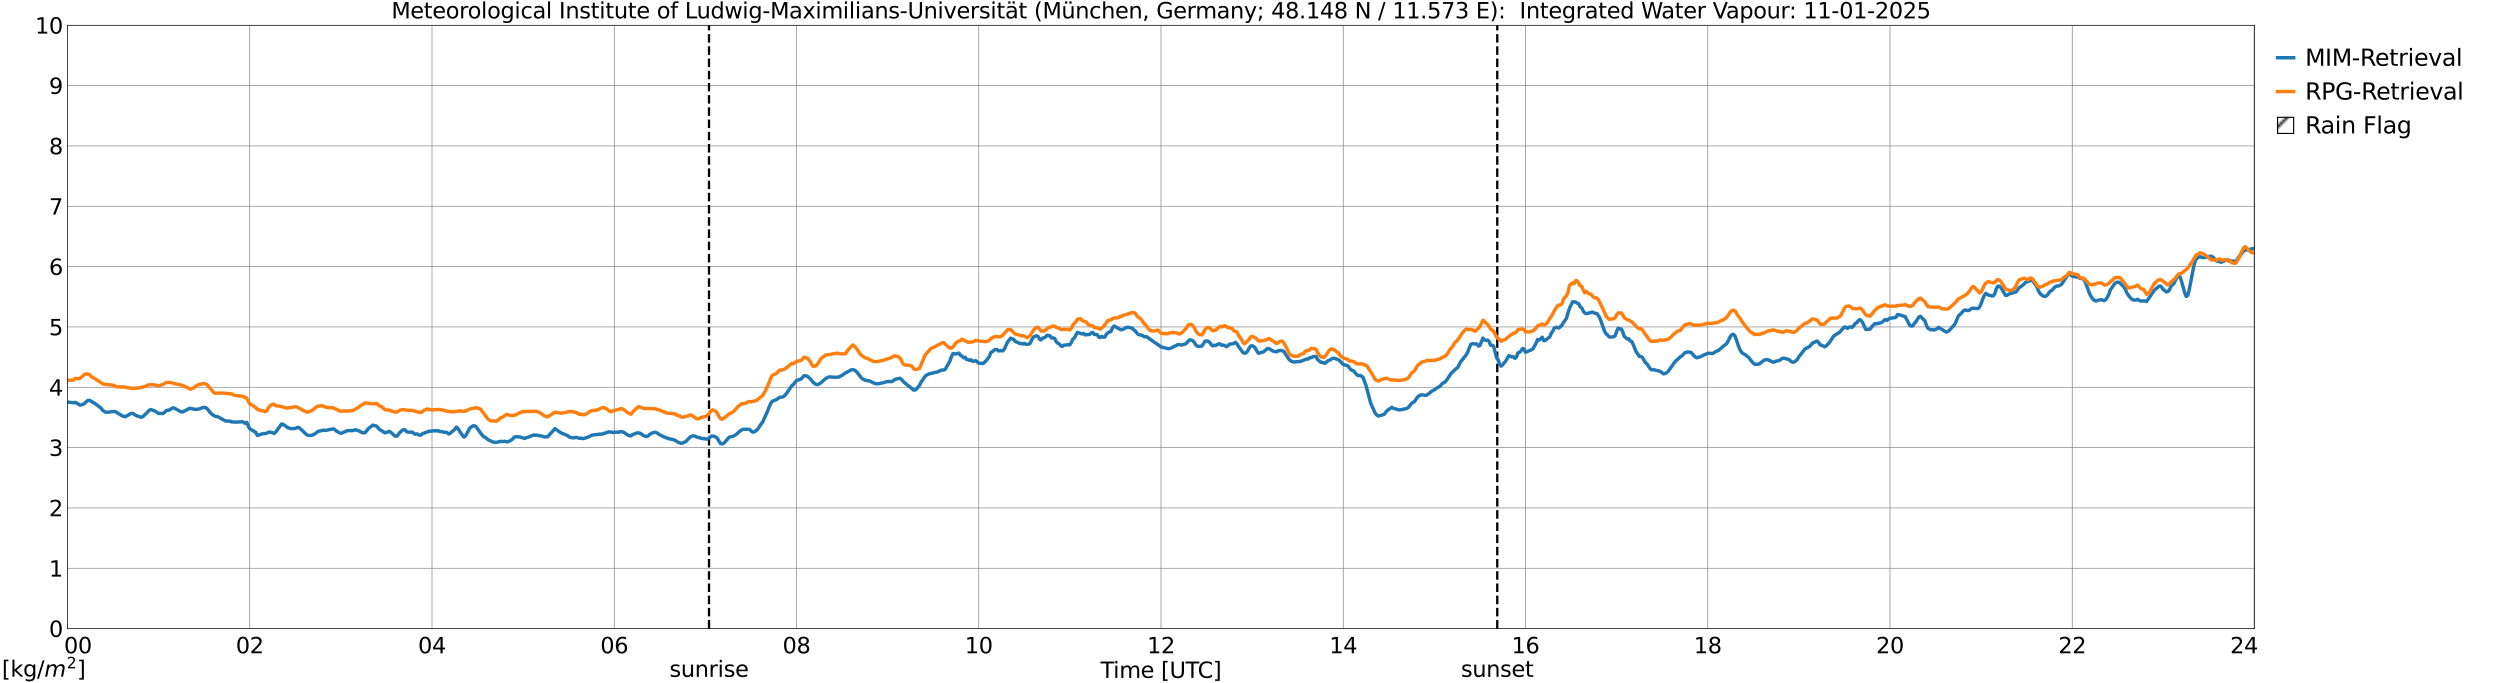 <?xml version="1.0" encoding="utf-8" standalone="no"?>
<!DOCTYPE svg PUBLIC "-//W3C//DTD SVG 1.1//EN"
  "http://www.w3.org/Graphics/SVG/1.1/DTD/svg11.dtd">
<svg xmlns:xlink="http://www.w3.org/1999/xlink" width="1085.4pt" height="296.64pt" viewBox="0 0 1085.4 296.64" xmlns="http://www.w3.org/2000/svg" version="1.1">
 <defs>
  <style type="text/css">*{stroke-linejoin: round; stroke-linecap: butt}</style>
 </defs>
 <g id="figure_1">
  <g id="patch_1">
   <path d="M 0 296.64 
L 1085.4 296.64 
L 1085.4 0 
L 0 0 
z
" style="fill: #ffffff"/>
  </g>
  <g id="axes_1">
   <g id="patch_2">
    <path d="M 29.306 272.909 
L 978.814 272.909 
L 978.814 10.976 
L 29.306 10.976 
z
" style="fill: #ffffff"/>
   </g>
   <g id="patch_3">
    <path d="M 979.473 272.909 
L 978.814 272.909 
L 978.814 10.976 
L 979.473 10.976 
z
" clip-path="url(#p5e216562c8)" style="fill: #d3d3d3; stroke: #d3d3d3; stroke-linejoin: miter"/>
   </g>
   <g id="matplotlib.axis_1">
    <g id="xtick_1">
     <g id="line2d_1">
      <path d="M 29.306 272.909 
L 29.306 10.976 
" clip-path="url(#p5e216562c8)" style="fill: none; stroke: #808080; stroke-width: 0.3; stroke-linecap: square"/>
     </g>
     <g id="line2d_2"/>
     <g id="text_1">
      <!--    00 -->
      <g transform="translate(18.733 283.627) scale(0.095 -0.095)">
       <defs>
        <path id="DejaVuSans-20" transform="scale(0.016)"/>
        <path id="DejaVuSans-30" d="M 2034 4250 
Q 1547 4250 1301 3770 
Q 1056 3291 1056 2328 
Q 1056 1369 1301 889 
Q 1547 409 2034 409 
Q 2525 409 2770 889 
Q 3016 1369 3016 2328 
Q 3016 3291 2770 3770 
Q 2525 4250 2034 4250 
z
M 2034 4750 
Q 2819 4750 3233 4129 
Q 3647 3509 3647 2328 
Q 3647 1150 3233 529 
Q 2819 -91 2034 -91 
Q 1250 -91 836 529 
Q 422 1150 422 2328 
Q 422 3509 836 4129 
Q 1250 4750 2034 4750 
z
" transform="scale(0.016)"/>
       </defs>
       <use xlink:href="#DejaVuSans-20"/>
       <use xlink:href="#DejaVuSans-20" transform="translate(31.787 0)"/>
       <use xlink:href="#DejaVuSans-20" transform="translate(63.574 0)"/>
       <use xlink:href="#DejaVuSans-30" transform="translate(95.361 0)"/>
       <use xlink:href="#DejaVuSans-30" transform="translate(158.984 0)"/>
      </g>
     </g>
    </g>
    <g id="xtick_2">
     <g id="line2d_3">
      <path d="M 108.431 272.909 
L 108.431 10.976 
" clip-path="url(#p5e216562c8)" style="fill: none; stroke: #808080; stroke-width: 0.3; stroke-linecap: square"/>
     </g>
     <g id="line2d_4"/>
     <g id="text_2">
      <!-- 02 -->
      <g transform="translate(102.387 283.627) scale(0.095 -0.095)">
       <defs>
        <path id="DejaVuSans-32" d="M 1228 531 
L 3431 531 
L 3431 0 
L 469 0 
L 469 531 
Q 828 903 1448 1529 
Q 2069 2156 2228 2338 
Q 2531 2678 2651 2914 
Q 2772 3150 2772 3378 
Q 2772 3750 2511 3984 
Q 2250 4219 1831 4219 
Q 1534 4219 1204 4116 
Q 875 4013 500 3803 
L 500 4441 
Q 881 4594 1212 4672 
Q 1544 4750 1819 4750 
Q 2544 4750 2975 4387 
Q 3406 4025 3406 3419 
Q 3406 3131 3298 2873 
Q 3191 2616 2906 2266 
Q 2828 2175 2409 1742 
Q 1991 1309 1228 531 
z
" transform="scale(0.016)"/>
       </defs>
       <use xlink:href="#DejaVuSans-30"/>
       <use xlink:href="#DejaVuSans-32" transform="translate(63.623 0)"/>
      </g>
     </g>
    </g>
    <g id="xtick_3">
     <g id="line2d_5">
      <path d="M 187.557 272.909 
L 187.557 10.976 
" clip-path="url(#p5e216562c8)" style="fill: none; stroke: #808080; stroke-width: 0.3; stroke-linecap: square"/>
     </g>
     <g id="line2d_6"/>
     <g id="text_3">
      <!-- 04 -->
      <g transform="translate(181.513 283.627) scale(0.095 -0.095)">
       <defs>
        <path id="DejaVuSans-34" d="M 2419 4116 
L 825 1625 
L 2419 1625 
L 2419 4116 
z
M 2253 4666 
L 3047 4666 
L 3047 1625 
L 3713 1625 
L 3713 1100 
L 3047 1100 
L 3047 0 
L 2419 0 
L 2419 1100 
L 313 1100 
L 313 1709 
L 2253 4666 
z
" transform="scale(0.016)"/>
       </defs>
       <use xlink:href="#DejaVuSans-30"/>
       <use xlink:href="#DejaVuSans-34" transform="translate(63.623 0)"/>
      </g>
     </g>
    </g>
    <g id="xtick_4">
     <g id="line2d_7">
      <path d="M 266.683 272.909 
L 266.683 10.976 
" clip-path="url(#p5e216562c8)" style="fill: none; stroke: #808080; stroke-width: 0.3; stroke-linecap: square"/>
     </g>
     <g id="line2d_8"/>
     <g id="text_4">
      <!-- 06 -->
      <g transform="translate(260.638 283.627) scale(0.095 -0.095)">
       <defs>
        <path id="DejaVuSans-36" d="M 2113 2584 
Q 1688 2584 1439 2293 
Q 1191 2003 1191 1497 
Q 1191 994 1439 701 
Q 1688 409 2113 409 
Q 2538 409 2786 701 
Q 3034 994 3034 1497 
Q 3034 2003 2786 2293 
Q 2538 2584 2113 2584 
z
M 3366 4563 
L 3366 3988 
Q 3128 4100 2886 4159 
Q 2644 4219 2406 4219 
Q 1781 4219 1451 3797 
Q 1122 3375 1075 2522 
Q 1259 2794 1537 2939 
Q 1816 3084 2150 3084 
Q 2853 3084 3261 2657 
Q 3669 2231 3669 1497 
Q 3669 778 3244 343 
Q 2819 -91 2113 -91 
Q 1303 -91 875 529 
Q 447 1150 447 2328 
Q 447 3434 972 4092 
Q 1497 4750 2381 4750 
Q 2619 4750 2861 4703 
Q 3103 4656 3366 4563 
z
" transform="scale(0.016)"/>
       </defs>
       <use xlink:href="#DejaVuSans-30"/>
       <use xlink:href="#DejaVuSans-36" transform="translate(63.623 0)"/>
      </g>
     </g>
    </g>
    <g id="xtick_5">
     <g id="line2d_9">
      <path d="M 345.808 272.909 
L 345.808 10.976 
" clip-path="url(#p5e216562c8)" style="fill: none; stroke: #808080; stroke-width: 0.3; stroke-linecap: square"/>
     </g>
     <g id="line2d_10"/>
     <g id="text_5">
      <!-- 08 -->
      <g transform="translate(339.764 283.627) scale(0.095 -0.095)">
       <defs>
        <path id="DejaVuSans-38" d="M 2034 2216 
Q 1584 2216 1326 1975 
Q 1069 1734 1069 1313 
Q 1069 891 1326 650 
Q 1584 409 2034 409 
Q 2484 409 2743 651 
Q 3003 894 3003 1313 
Q 3003 1734 2745 1975 
Q 2488 2216 2034 2216 
z
M 1403 2484 
Q 997 2584 770 2862 
Q 544 3141 544 3541 
Q 544 4100 942 4425 
Q 1341 4750 2034 4750 
Q 2731 4750 3128 4425 
Q 3525 4100 3525 3541 
Q 3525 3141 3298 2862 
Q 3072 2584 2669 2484 
Q 3125 2378 3379 2068 
Q 3634 1759 3634 1313 
Q 3634 634 3220 271 
Q 2806 -91 2034 -91 
Q 1263 -91 848 271 
Q 434 634 434 1313 
Q 434 1759 690 2068 
Q 947 2378 1403 2484 
z
M 1172 3481 
Q 1172 3119 1398 2916 
Q 1625 2713 2034 2713 
Q 2441 2713 2670 2916 
Q 2900 3119 2900 3481 
Q 2900 3844 2670 4047 
Q 2441 4250 2034 4250 
Q 1625 4250 1398 4047 
Q 1172 3844 1172 3481 
z
" transform="scale(0.016)"/>
       </defs>
       <use xlink:href="#DejaVuSans-30"/>
       <use xlink:href="#DejaVuSans-38" transform="translate(63.623 0)"/>
      </g>
     </g>
    </g>
    <g id="xtick_6">
     <g id="line2d_11">
      <path d="M 424.934 272.909 
L 424.934 10.976 
" clip-path="url(#p5e216562c8)" style="fill: none; stroke: #808080; stroke-width: 0.3; stroke-linecap: square"/>
     </g>
     <g id="line2d_12"/>
     <g id="text_6">
      <!-- 10 -->
      <g transform="translate(418.89 283.627) scale(0.095 -0.095)">
       <defs>
        <path id="DejaVuSans-31" d="M 794 531 
L 1825 531 
L 1825 4091 
L 703 3866 
L 703 4441 
L 1819 4666 
L 2450 4666 
L 2450 531 
L 3481 531 
L 3481 0 
L 794 0 
L 794 531 
z
" transform="scale(0.016)"/>
       </defs>
       <use xlink:href="#DejaVuSans-31"/>
       <use xlink:href="#DejaVuSans-30" transform="translate(63.623 0)"/>
      </g>
     </g>
    </g>
    <g id="xtick_7">
     <g id="line2d_13">
      <path d="M 504.06 272.909 
L 504.06 10.976 
" clip-path="url(#p5e216562c8)" style="fill: none; stroke: #808080; stroke-width: 0.3; stroke-linecap: square"/>
     </g>
     <g id="line2d_14"/>
     <g id="text_7">
      <!-- 12 -->
      <g transform="translate(498.015 283.627) scale(0.095 -0.095)">
       <use xlink:href="#DejaVuSans-31"/>
       <use xlink:href="#DejaVuSans-32" transform="translate(63.623 0)"/>
      </g>
     </g>
    </g>
    <g id="xtick_8">
     <g id="line2d_15">
      <path d="M 583.185 272.909 
L 583.185 10.976 
" clip-path="url(#p5e216562c8)" style="fill: none; stroke: #808080; stroke-width: 0.3; stroke-linecap: square"/>
     </g>
     <g id="line2d_16"/>
     <g id="text_8">
      <!-- 14 -->
      <g transform="translate(577.141 283.627) scale(0.095 -0.095)">
       <use xlink:href="#DejaVuSans-31"/>
       <use xlink:href="#DejaVuSans-34" transform="translate(63.623 0)"/>
      </g>
     </g>
    </g>
    <g id="xtick_9">
     <g id="line2d_17">
      <path d="M 662.311 272.909 
L 662.311 10.976 
" clip-path="url(#p5e216562c8)" style="fill: none; stroke: #808080; stroke-width: 0.3; stroke-linecap: square"/>
     </g>
     <g id="line2d_18"/>
     <g id="text_9">
      <!-- 16 -->
      <g transform="translate(656.267 283.627) scale(0.095 -0.095)">
       <use xlink:href="#DejaVuSans-31"/>
       <use xlink:href="#DejaVuSans-36" transform="translate(63.623 0)"/>
      </g>
     </g>
    </g>
    <g id="xtick_10">
     <g id="line2d_19">
      <path d="M 741.437 272.909 
L 741.437 10.976 
" clip-path="url(#p5e216562c8)" style="fill: none; stroke: #808080; stroke-width: 0.3; stroke-linecap: square"/>
     </g>
     <g id="line2d_20"/>
     <g id="text_10">
      <!-- 18 -->
      <g transform="translate(735.392 283.627) scale(0.095 -0.095)">
       <use xlink:href="#DejaVuSans-31"/>
       <use xlink:href="#DejaVuSans-38" transform="translate(63.623 0)"/>
      </g>
     </g>
    </g>
    <g id="xtick_11">
     <g id="line2d_21">
      <path d="M 820.562 272.909 
L 820.562 10.976 
" clip-path="url(#p5e216562c8)" style="fill: none; stroke: #808080; stroke-width: 0.3; stroke-linecap: square"/>
     </g>
     <g id="line2d_22"/>
     <g id="text_11">
      <!-- 20 -->
      <g transform="translate(814.518 283.627) scale(0.095 -0.095)">
       <use xlink:href="#DejaVuSans-32"/>
       <use xlink:href="#DejaVuSans-30" transform="translate(63.623 0)"/>
      </g>
     </g>
    </g>
    <g id="xtick_12">
     <g id="line2d_23">
      <path d="M 899.688 272.909 
L 899.688 10.976 
" clip-path="url(#p5e216562c8)" style="fill: none; stroke: #808080; stroke-width: 0.3; stroke-linecap: square"/>
     </g>
     <g id="line2d_24"/>
     <g id="text_12">
      <!-- 22 -->
      <g transform="translate(893.644 283.627) scale(0.095 -0.095)">
       <use xlink:href="#DejaVuSans-32"/>
       <use xlink:href="#DejaVuSans-32" transform="translate(63.623 0)"/>
      </g>
     </g>
    </g>
    <g id="xtick_13">
     <g id="line2d_25">
      <path d="M 978.814 272.909 
L 978.814 10.976 
" clip-path="url(#p5e216562c8)" style="fill: none; stroke: #808080; stroke-width: 0.3; stroke-linecap: square"/>
     </g>
     <g id="line2d_26"/>
     <g id="text_13">
      <!-- 24    -->
      <g transform="translate(968.241 283.627) scale(0.095 -0.095)">
       <use xlink:href="#DejaVuSans-32"/>
       <use xlink:href="#DejaVuSans-34" transform="translate(63.623 0)"/>
       <use xlink:href="#DejaVuSans-20" transform="translate(127.246 0)"/>
       <use xlink:href="#DejaVuSans-20" transform="translate(159.033 0)"/>
       <use xlink:href="#DejaVuSans-20" transform="translate(190.82 0)"/>
      </g>
     </g>
    </g>
    <g id="text_14">
     <!-- Time [UTC] -->
     <g transform="translate(477.806 294.322) scale(0.095 -0.095)">
      <defs>
       <path id="DejaVuSans-54" d="M -19 4666 
L 3928 4666 
L 3928 4134 
L 2272 4134 
L 2272 0 
L 1638 0 
L 1638 4134 
L -19 4134 
L -19 4666 
z
" transform="scale(0.016)"/>
       <path id="DejaVuSans-69" d="M 603 3500 
L 1178 3500 
L 1178 0 
L 603 0 
L 603 3500 
z
M 603 4863 
L 1178 4863 
L 1178 4134 
L 603 4134 
L 603 4863 
z
" transform="scale(0.016)"/>
       <path id="DejaVuSans-6d" d="M 3328 2828 
Q 3544 3216 3844 3400 
Q 4144 3584 4550 3584 
Q 5097 3584 5394 3201 
Q 5691 2819 5691 2113 
L 5691 0 
L 5113 0 
L 5113 2094 
Q 5113 2597 4934 2840 
Q 4756 3084 4391 3084 
Q 3944 3084 3684 2787 
Q 3425 2491 3425 1978 
L 3425 0 
L 2847 0 
L 2847 2094 
Q 2847 2600 2669 2842 
Q 2491 3084 2119 3084 
Q 1678 3084 1418 2786 
Q 1159 2488 1159 1978 
L 1159 0 
L 581 0 
L 581 3500 
L 1159 3500 
L 1159 2956 
Q 1356 3278 1631 3431 
Q 1906 3584 2284 3584 
Q 2666 3584 2933 3390 
Q 3200 3197 3328 2828 
z
" transform="scale(0.016)"/>
       <path id="DejaVuSans-65" d="M 3597 1894 
L 3597 1613 
L 953 1613 
Q 991 1019 1311 708 
Q 1631 397 2203 397 
Q 2534 397 2845 478 
Q 3156 559 3463 722 
L 3463 178 
Q 3153 47 2828 -22 
Q 2503 -91 2169 -91 
Q 1331 -91 842 396 
Q 353 884 353 1716 
Q 353 2575 817 3079 
Q 1281 3584 2069 3584 
Q 2775 3584 3186 3129 
Q 3597 2675 3597 1894 
z
M 3022 2063 
Q 3016 2534 2758 2815 
Q 2500 3097 2075 3097 
Q 1594 3097 1305 2825 
Q 1016 2553 972 2059 
L 3022 2063 
z
" transform="scale(0.016)"/>
       <path id="DejaVuSans-5b" d="M 550 4863 
L 1875 4863 
L 1875 4416 
L 1125 4416 
L 1125 -397 
L 1875 -397 
L 1875 -844 
L 550 -844 
L 550 4863 
z
" transform="scale(0.016)"/>
       <path id="DejaVuSans-55" d="M 556 4666 
L 1191 4666 
L 1191 1831 
Q 1191 1081 1462 751 
Q 1734 422 2344 422 
Q 2950 422 3222 751 
Q 3494 1081 3494 1831 
L 3494 4666 
L 4128 4666 
L 4128 1753 
Q 4128 841 3676 375 
Q 3225 -91 2344 -91 
Q 1459 -91 1007 375 
Q 556 841 556 1753 
L 556 4666 
z
" transform="scale(0.016)"/>
       <path id="DejaVuSans-43" d="M 4122 4306 
L 4122 3641 
Q 3803 3938 3442 4084 
Q 3081 4231 2675 4231 
Q 1875 4231 1450 3742 
Q 1025 3253 1025 2328 
Q 1025 1406 1450 917 
Q 1875 428 2675 428 
Q 3081 428 3442 575 
Q 3803 722 4122 1019 
L 4122 359 
Q 3791 134 3420 21 
Q 3050 -91 2638 -91 
Q 1578 -91 968 557 
Q 359 1206 359 2328 
Q 359 3453 968 4101 
Q 1578 4750 2638 4750 
Q 3056 4750 3426 4639 
Q 3797 4528 4122 4306 
z
" transform="scale(0.016)"/>
       <path id="DejaVuSans-5d" d="M 1947 4863 
L 1947 -844 
L 622 -844 
L 622 -397 
L 1369 -397 
L 1369 4416 
L 622 4416 
L 622 4863 
L 1947 4863 
z
" transform="scale(0.016)"/>
      </defs>
      <use xlink:href="#DejaVuSans-54"/>
      <use xlink:href="#DejaVuSans-69" transform="translate(57.959 0)"/>
      <use xlink:href="#DejaVuSans-6d" transform="translate(85.742 0)"/>
      <use xlink:href="#DejaVuSans-65" transform="translate(183.154 0)"/>
      <use xlink:href="#DejaVuSans-20" transform="translate(244.678 0)"/>
      <use xlink:href="#DejaVuSans-5b" transform="translate(276.465 0)"/>
      <use xlink:href="#DejaVuSans-55" transform="translate(315.479 0)"/>
      <use xlink:href="#DejaVuSans-54" transform="translate(388.672 0)"/>
      <use xlink:href="#DejaVuSans-43" transform="translate(443.881 0)"/>
      <use xlink:href="#DejaVuSans-5d" transform="translate(513.705 0)"/>
     </g>
    </g>
   </g>
   <g id="matplotlib.axis_2">
    <g id="ytick_1">
     <g id="line2d_27">
      <path d="M 29.306 272.909 
L 978.814 272.909 
" clip-path="url(#p5e216562c8)" style="fill: none; stroke: #808080; stroke-width: 0.3; stroke-linecap: square"/>
     </g>
     <g id="line2d_28"/>
     <g id="text_15">
      <!-- 0 -->
      <g transform="translate(21.261 276.518) scale(0.095 -0.095)">
       <use xlink:href="#DejaVuSans-30"/>
      </g>
     </g>
    </g>
    <g id="ytick_2">
     <g id="line2d_29">
      <path d="M 29.306 246.715 
L 978.814 246.715 
" clip-path="url(#p5e216562c8)" style="fill: none; stroke: #808080; stroke-width: 0.3; stroke-linecap: square"/>
     </g>
     <g id="line2d_30"/>
     <g id="text_16">
      <!-- 1 -->
      <g transform="translate(21.261 250.325) scale(0.095 -0.095)">
       <use xlink:href="#DejaVuSans-31"/>
      </g>
     </g>
    </g>
    <g id="ytick_3">
     <g id="line2d_31">
      <path d="M 29.306 220.522 
L 978.814 220.522 
" clip-path="url(#p5e216562c8)" style="fill: none; stroke: #808080; stroke-width: 0.3; stroke-linecap: square"/>
     </g>
     <g id="line2d_32"/>
     <g id="text_17">
      <!-- 2 -->
      <g transform="translate(21.261 224.131) scale(0.095 -0.095)">
       <use xlink:href="#DejaVuSans-32"/>
      </g>
     </g>
    </g>
    <g id="ytick_4">
     <g id="line2d_33">
      <path d="M 29.306 194.329 
L 978.814 194.329 
" clip-path="url(#p5e216562c8)" style="fill: none; stroke: #808080; stroke-width: 0.3; stroke-linecap: square"/>
     </g>
     <g id="line2d_34"/>
     <g id="text_18">
      <!-- 3 -->
      <g transform="translate(21.261 197.938) scale(0.095 -0.095)">
       <defs>
        <path id="DejaVuSans-33" d="M 2597 2516 
Q 3050 2419 3304 2112 
Q 3559 1806 3559 1356 
Q 3559 666 3084 287 
Q 2609 -91 1734 -91 
Q 1441 -91 1130 -33 
Q 819 25 488 141 
L 488 750 
Q 750 597 1062 519 
Q 1375 441 1716 441 
Q 2309 441 2620 675 
Q 2931 909 2931 1356 
Q 2931 1769 2642 2001 
Q 2353 2234 1838 2234 
L 1294 2234 
L 1294 2753 
L 1863 2753 
Q 2328 2753 2575 2939 
Q 2822 3125 2822 3475 
Q 2822 3834 2567 4026 
Q 2313 4219 1838 4219 
Q 1578 4219 1281 4162 
Q 984 4106 628 3988 
L 628 4550 
Q 988 4650 1302 4700 
Q 1616 4750 1894 4750 
Q 2613 4750 3031 4423 
Q 3450 4097 3450 3541 
Q 3450 3153 3228 2886 
Q 3006 2619 2597 2516 
z
" transform="scale(0.016)"/>
       </defs>
       <use xlink:href="#DejaVuSans-33"/>
      </g>
     </g>
    </g>
    <g id="ytick_5">
     <g id="line2d_35">
      <path d="M 29.306 168.136 
L 978.814 168.136 
" clip-path="url(#p5e216562c8)" style="fill: none; stroke: #808080; stroke-width: 0.3; stroke-linecap: square"/>
     </g>
     <g id="line2d_36"/>
     <g id="text_19">
      <!-- 4 -->
      <g transform="translate(21.261 171.745) scale(0.095 -0.095)">
       <use xlink:href="#DejaVuSans-34"/>
      </g>
     </g>
    </g>
    <g id="ytick_6">
     <g id="line2d_37">
      <path d="M 29.306 141.942 
L 978.814 141.942 
" clip-path="url(#p5e216562c8)" style="fill: none; stroke: #808080; stroke-width: 0.3; stroke-linecap: square"/>
     </g>
     <g id="line2d_38"/>
     <g id="text_20">
      <!-- 5 -->
      <g transform="translate(21.261 145.551) scale(0.095 -0.095)">
       <defs>
        <path id="DejaVuSans-35" d="M 691 4666 
L 3169 4666 
L 3169 4134 
L 1269 4134 
L 1269 2991 
Q 1406 3038 1543 3061 
Q 1681 3084 1819 3084 
Q 2600 3084 3056 2656 
Q 3513 2228 3513 1497 
Q 3513 744 3044 326 
Q 2575 -91 1722 -91 
Q 1428 -91 1123 -41 
Q 819 9 494 109 
L 494 744 
Q 775 591 1075 516 
Q 1375 441 1709 441 
Q 2250 441 2565 725 
Q 2881 1009 2881 1497 
Q 2881 1984 2565 2268 
Q 2250 2553 1709 2553 
Q 1456 2553 1204 2497 
Q 953 2441 691 2322 
L 691 4666 
z
" transform="scale(0.016)"/>
       </defs>
       <use xlink:href="#DejaVuSans-35"/>
      </g>
     </g>
    </g>
    <g id="ytick_7">
     <g id="line2d_39">
      <path d="M 29.306 115.749 
L 978.814 115.749 
" clip-path="url(#p5e216562c8)" style="fill: none; stroke: #808080; stroke-width: 0.3; stroke-linecap: square"/>
     </g>
     <g id="line2d_40"/>
     <g id="text_21">
      <!-- 6 -->
      <g transform="translate(21.261 119.358) scale(0.095 -0.095)">
       <use xlink:href="#DejaVuSans-36"/>
      </g>
     </g>
    </g>
    <g id="ytick_8">
     <g id="line2d_41">
      <path d="M 29.306 89.556 
L 978.814 89.556 
" clip-path="url(#p5e216562c8)" style="fill: none; stroke: #808080; stroke-width: 0.3; stroke-linecap: square"/>
     </g>
     <g id="line2d_42"/>
     <g id="text_22">
      <!-- 7 -->
      <g transform="translate(21.261 93.165) scale(0.095 -0.095)">
       <defs>
        <path id="DejaVuSans-37" d="M 525 4666 
L 3525 4666 
L 3525 4397 
L 1831 0 
L 1172 0 
L 2766 4134 
L 525 4134 
L 525 4666 
z
" transform="scale(0.016)"/>
       </defs>
       <use xlink:href="#DejaVuSans-37"/>
      </g>
     </g>
    </g>
    <g id="ytick_9">
     <g id="line2d_43">
      <path d="M 29.306 63.362 
L 978.814 63.362 
" clip-path="url(#p5e216562c8)" style="fill: none; stroke: #808080; stroke-width: 0.3; stroke-linecap: square"/>
     </g>
     <g id="line2d_44"/>
     <g id="text_23">
      <!-- 8 -->
      <g transform="translate(21.261 66.972) scale(0.095 -0.095)">
       <use xlink:href="#DejaVuSans-38"/>
      </g>
     </g>
    </g>
    <g id="ytick_10">
     <g id="line2d_45">
      <path d="M 29.306 37.169 
L 978.814 37.169 
" clip-path="url(#p5e216562c8)" style="fill: none; stroke: #808080; stroke-width: 0.3; stroke-linecap: square"/>
     </g>
     <g id="line2d_46"/>
     <g id="text_24">
      <!-- 9 -->
      <g transform="translate(21.261 40.778) scale(0.095 -0.095)">
       <defs>
        <path id="DejaVuSans-39" d="M 703 97 
L 703 672 
Q 941 559 1184 500 
Q 1428 441 1663 441 
Q 2288 441 2617 861 
Q 2947 1281 2994 2138 
Q 2813 1869 2534 1725 
Q 2256 1581 1919 1581 
Q 1219 1581 811 2004 
Q 403 2428 403 3163 
Q 403 3881 828 4315 
Q 1253 4750 1959 4750 
Q 2769 4750 3195 4129 
Q 3622 3509 3622 2328 
Q 3622 1225 3098 567 
Q 2575 -91 1691 -91 
Q 1453 -91 1209 -44 
Q 966 3 703 97 
z
M 1959 2075 
Q 2384 2075 2632 2365 
Q 2881 2656 2881 3163 
Q 2881 3666 2632 3958 
Q 2384 4250 1959 4250 
Q 1534 4250 1286 3958 
Q 1038 3666 1038 3163 
Q 1038 2656 1286 2365 
Q 1534 2075 1959 2075 
z
" transform="scale(0.016)"/>
       </defs>
       <use xlink:href="#DejaVuSans-39"/>
      </g>
     </g>
    </g>
    <g id="ytick_11">
     <g id="line2d_47">
      <path d="M 29.306 10.976 
L 978.814 10.976 
" clip-path="url(#p5e216562c8)" style="fill: none; stroke: #808080; stroke-width: 0.3; stroke-linecap: square"/>
     </g>
     <g id="line2d_48"/>
     <g id="text_25">
      <!-- 10 -->
      <g transform="translate(15.217 14.585) scale(0.095 -0.095)">
       <use xlink:href="#DejaVuSans-31"/>
       <use xlink:href="#DejaVuSans-30" transform="translate(63.623 0)"/>
      </g>
     </g>
    </g>
   </g>
   <g id="line2d_49">
    <path d="M 307.828 272.909 
L 307.828 10.976 
" clip-path="url(#p5e216562c8)" style="fill: none; stroke-dasharray: 3.7,1.6; stroke-dashoffset: 0; stroke: #000000"/>
   </g>
   <g id="line2d_50">
    <path d="M 650.047 272.909 
L 650.047 10.976 
" clip-path="url(#p5e216562c8)" style="fill: none; stroke-dasharray: 3.7,1.6; stroke-dashoffset: 0; stroke: #000000"/>
   </g>
   <g id="line2d_51">
    <path d="M 29.306 174.557 
L 31.943 174.864 
L 32.603 174.684 
L 33.921 175.363 
L 34.581 175.858 
L 35.9 175.649 
L 36.559 175.26 
L 37.878 174.019 
L 38.537 173.833 
L 39.197 173.933 
L 40.515 174.833 
L 41.175 175.162 
L 43.812 177.134 
L 44.472 178.065 
L 45.79 178.962 
L 47.768 178.907 
L 48.428 178.696 
L 49.087 178.741 
L 49.747 178.613 
L 50.406 178.913 
L 53.043 180.557 
L 54.362 180.93 
L 55.681 180.216 
L 56.34 179.738 
L 57 179.494 
L 57.659 179.502 
L 58.978 180.368 
L 60.956 181.057 
L 61.615 181.125 
L 62.275 180.676 
L 64.912 178.053 
L 65.572 177.807 
L 66.231 178.098 
L 66.89 178.236 
L 68.209 179.067 
L 68.869 179.558 
L 69.528 179.425 
L 70.187 179.57 
L 70.847 179.472 
L 71.506 178.997 
L 72.166 178.252 
L 73.484 178.011 
L 74.144 177.648 
L 74.803 177.145 
L 75.462 177.082 
L 78.759 178.859 
L 79.419 178.786 
L 81.397 177.75 
L 82.056 177.4 
L 82.716 177.266 
L 84.034 177.642 
L 85.353 177.725 
L 86.672 177.507 
L 87.991 176.933 
L 88.65 176.886 
L 89.309 177.017 
L 89.969 177.481 
L 91.288 179.108 
L 91.947 179.788 
L 93.266 180.686 
L 94.584 180.93 
L 97.881 182.762 
L 99.86 182.859 
L 100.519 183.165 
L 102.497 183.274 
L 105.135 183.104 
L 105.794 183.323 
L 106.453 183.826 
L 107.113 183.356 
L 107.772 184.924 
L 108.431 186.17 
L 111.069 187.735 
L 111.728 189.054 
L 114.366 188.212 
L 115.025 188.267 
L 115.685 188.1 
L 117.003 187.566 
L 118.322 187.826 
L 118.982 188.192 
L 119.641 187.69 
L 122.278 184.042 
L 122.938 184.271 
L 124.916 185.636 
L 126.235 186.098 
L 127.553 186.054 
L 128.213 186.04 
L 128.872 185.665 
L 129.532 185.552 
L 130.191 185.963 
L 131.51 187.17 
L 132.829 188.476 
L 133.488 188.915 
L 134.807 189.092 
L 135.466 188.966 
L 136.785 188.32 
L 138.104 187.287 
L 140.741 186.715 
L 141.4 186.909 
L 142.719 186.586 
L 144.697 186.183 
L 145.357 186.543 
L 146.016 187.103 
L 147.335 187.898 
L 147.994 188.142 
L 148.654 187.931 
L 149.313 187.589 
L 149.972 187.391 
L 150.632 187.039 
L 151.291 186.957 
L 153.269 186.954 
L 153.929 186.665 
L 154.588 186.672 
L 155.907 187.106 
L 157.226 187.819 
L 157.885 187.976 
L 158.544 187.82 
L 159.863 186.127 
L 161.182 185.091 
L 161.841 184.57 
L 162.501 184.809 
L 163.16 184.834 
L 163.819 185.332 
L 164.479 186.236 
L 166.457 187.479 
L 167.116 187.938 
L 169.094 187.303 
L 169.754 187.727 
L 171.073 188.966 
L 171.732 189.381 
L 172.391 189.316 
L 173.71 187.63 
L 175.029 186.575 
L 175.688 186.555 
L 176.348 187.227 
L 177.007 187.614 
L 178.985 187.609 
L 179.645 188.145 
L 180.304 188.514 
L 180.963 188.37 
L 182.282 189.009 
L 182.941 188.799 
L 183.601 188.142 
L 184.26 188.03 
L 184.92 187.692 
L 185.579 187.539 
L 186.238 187.167 
L 186.898 187.266 
L 187.557 187.061 
L 190.195 187.038 
L 190.854 187.287 
L 192.173 187.467 
L 192.832 187.692 
L 193.492 187.664 
L 194.151 187.847 
L 194.81 188.434 
L 195.47 188.081 
L 197.448 186.397 
L 198.107 185.416 
L 198.767 185.933 
L 200.085 188.069 
L 201.404 189.755 
L 202.063 189.343 
L 204.042 185.749 
L 205.36 184.87 
L 206.02 184.865 
L 206.679 185.253 
L 209.317 188.881 
L 209.976 189.537 
L 210.635 189.873 
L 211.954 190.921 
L 213.932 191.891 
L 215.251 192.062 
L 215.91 191.994 
L 217.229 191.639 
L 218.548 191.711 
L 219.207 191.593 
L 219.867 191.794 
L 220.526 191.818 
L 221.845 191.149 
L 222.504 190.663 
L 223.164 189.909 
L 223.823 189.59 
L 225.801 189.722 
L 227.779 190.376 
L 228.439 189.973 
L 229.098 189.922 
L 231.736 188.814 
L 232.395 189.006 
L 233.054 188.857 
L 233.714 189.124 
L 235.033 189.239 
L 236.351 189.684 
L 237.011 189.637 
L 237.67 189.707 
L 240.967 186.081 
L 242.286 187.066 
L 243.604 187.964 
L 246.242 189.022 
L 246.901 189.562 
L 247.561 189.871 
L 248.88 190.119 
L 250.198 189.877 
L 251.517 190.281 
L 252.176 190.205 
L 252.836 190.398 
L 253.495 190.385 
L 254.814 189.934 
L 256.133 189.412 
L 256.792 188.969 
L 258.77 188.662 
L 259.43 188.705 
L 260.089 188.48 
L 261.408 188.486 
L 264.045 187.562 
L 264.705 187.525 
L 266.023 187.76 
L 266.683 187.661 
L 268.661 187.626 
L 269.32 187.426 
L 269.98 187.371 
L 271.298 187.963 
L 271.958 188.531 
L 273.277 189.217 
L 273.936 189.24 
L 274.595 188.684 
L 276.573 187.969 
L 277.233 187.911 
L 277.892 188.108 
L 278.552 188.461 
L 279.211 189.05 
L 280.53 189.522 
L 281.189 189.435 
L 281.849 188.742 
L 283.167 187.954 
L 284.486 187.673 
L 285.145 187.886 
L 286.464 188.753 
L 288.442 189.761 
L 289.102 190.071 
L 289.761 190.197 
L 291.08 190.671 
L 291.739 190.69 
L 293.058 191.16 
L 294.377 192.011 
L 295.036 192.189 
L 295.696 192.509 
L 296.355 192.333 
L 297.674 191.732 
L 299.652 189.754 
L 300.311 189.391 
L 300.971 189.221 
L 301.63 189.334 
L 302.949 189.945 
L 303.608 189.967 
L 304.267 190.275 
L 306.905 190.645 
L 307.564 190.359 
L 308.883 189.312 
L 309.543 189.313 
L 310.861 189.795 
L 311.521 190.404 
L 312.18 191.617 
L 312.839 192.594 
L 313.499 192.739 
L 314.158 192.492 
L 314.818 191.911 
L 316.136 190.255 
L 316.796 189.728 
L 317.455 189.559 
L 318.114 189.511 
L 319.433 188.788 
L 321.411 187.041 
L 322.071 186.618 
L 322.73 186.373 
L 325.368 186.416 
L 326.686 187.554 
L 327.346 187.576 
L 328.665 186.669 
L 329.324 185.837 
L 329.983 184.729 
L 330.643 183.898 
L 331.302 182.847 
L 333.28 178.408 
L 333.94 176.665 
L 334.599 175.243 
L 335.258 174.227 
L 337.236 173.438 
L 337.896 172.865 
L 338.555 172.541 
L 339.874 172.322 
L 340.533 171.922 
L 341.852 170.299 
L 343.83 167.354 
L 344.49 166.94 
L 345.808 165.221 
L 347.787 164.541 
L 349.105 163.103 
L 350.424 163.276 
L 351.743 164.416 
L 353.062 165.977 
L 353.721 166.582 
L 354.38 166.912 
L 355.04 166.932 
L 355.699 166.656 
L 356.359 166.221 
L 358.337 164.452 
L 358.996 164.022 
L 359.655 163.755 
L 360.315 163.627 
L 362.293 163.782 
L 363.612 163.779 
L 364.271 163.635 
L 365.59 162.927 
L 366.909 161.998 
L 369.546 160.586 
L 370.206 160.459 
L 370.865 160.637 
L 371.524 161.087 
L 372.184 161.75 
L 374.162 164.277 
L 375.481 165.02 
L 378.118 165.574 
L 378.777 166.099 
L 380.096 166.561 
L 381.415 166.603 
L 382.734 166.315 
L 384.053 166.014 
L 384.712 165.751 
L 386.031 165.63 
L 386.69 165.677 
L 387.349 165.604 
L 388.668 164.673 
L 390.646 164.211 
L 391.306 164.686 
L 392.624 166.107 
L 395.921 168.697 
L 396.581 169.353 
L 397.24 169.343 
L 397.899 168.913 
L 399.218 167.276 
L 399.878 165.93 
L 401.856 163.103 
L 403.175 162.382 
L 405.812 161.719 
L 407.131 161.477 
L 407.79 161.049 
L 409.109 160.609 
L 409.768 160.693 
L 410.428 160.289 
L 411.746 157.964 
L 412.406 156.796 
L 413.065 154.884 
L 413.725 153.544 
L 415.043 153.678 
L 416.362 153.311 
L 417.022 154.281 
L 417.681 154.627 
L 418.34 155.342 
L 419 155.107 
L 419.659 156.087 
L 420.318 156.15 
L 420.978 156.481 
L 421.637 156.216 
L 422.297 156.886 
L 423.615 156.581 
L 424.934 157.672 
L 426.912 157.812 
L 428.231 156.496 
L 429.55 154.708 
L 430.209 153.008 
L 430.869 152.679 
L 431.528 152.049 
L 432.187 151.708 
L 432.847 151.758 
L 433.506 152.385 
L 434.165 152.208 
L 434.825 152.329 
L 435.484 152.267 
L 436.144 151.358 
L 437.462 148.452 
L 438.781 146.826 
L 439.44 147.172 
L 440.1 147.359 
L 440.759 148.259 
L 441.419 148.488 
L 442.737 149.127 
L 443.397 149.115 
L 444.056 149.369 
L 444.716 149.104 
L 445.375 149.486 
L 446.694 149.407 
L 447.353 148.873 
L 448.012 147.352 
L 448.672 146.334 
L 449.991 145.764 
L 450.65 146.037 
L 451.309 147.261 
L 451.969 147.587 
L 452.628 146.804 
L 453.287 146.65 
L 453.947 146.305 
L 454.606 145.559 
L 455.925 145.843 
L 456.584 146.778 
L 457.244 146.701 
L 457.903 146.94 
L 458.563 148.349 
L 459.222 149.005 
L 459.881 149.274 
L 460.541 150.096 
L 461.2 150.425 
L 461.859 149.86 
L 463.838 149.675 
L 464.497 149.696 
L 465.156 148.608 
L 465.816 147.213 
L 466.475 146.754 
L 467.134 145.356 
L 467.794 144.315 
L 469.772 144.987 
L 470.431 144.744 
L 471.091 145.375 
L 473.069 145.192 
L 473.728 144.604 
L 474.388 144.298 
L 475.047 145.175 
L 476.366 145.258 
L 477.025 146.345 
L 477.685 146.495 
L 478.344 146.016 
L 479.003 146.409 
L 479.663 146.334 
L 480.322 145.166 
L 480.981 144.5 
L 482.3 143.903 
L 482.96 142.473 
L 483.619 141.598 
L 484.278 141.82 
L 484.938 142.295 
L 485.597 142.585 
L 486.256 143.019 
L 486.916 143.204 
L 488.235 142.639 
L 488.894 142.249 
L 489.553 142.052 
L 491.532 142.44 
L 492.191 143.197 
L 492.85 143.603 
L 493.51 144.513 
L 494.169 145.225 
L 496.147 145.668 
L 496.807 146.218 
L 497.466 146.131 
L 498.125 146.302 
L 498.785 146.911 
L 503.4 150.103 
L 504.06 150.611 
L 506.697 151.282 
L 507.357 151.406 
L 508.675 151.052 
L 509.994 150.264 
L 510.654 150.02 
L 511.313 149.641 
L 511.972 149.61 
L 512.632 149.809 
L 513.291 149.724 
L 514.61 149.348 
L 515.269 148.86 
L 515.929 147.976 
L 516.588 147.526 
L 517.247 147.665 
L 517.907 148.004 
L 518.566 148.706 
L 519.226 149.844 
L 519.885 150.321 
L 520.544 150.424 
L 521.863 150.204 
L 523.182 148.13 
L 523.841 148.022 
L 524.501 148.16 
L 525.16 148.603 
L 525.819 149.609 
L 526.479 150.167 
L 527.138 149.891 
L 527.797 150.011 
L 529.116 149.262 
L 529.776 149.36 
L 530.435 149.914 
L 531.094 149.791 
L 531.754 150.058 
L 532.413 150.53 
L 533.073 150.144 
L 533.732 149.443 
L 535.051 149.29 
L 535.71 149.091 
L 536.369 148.63 
L 537.029 149.264 
L 537.688 150.354 
L 539.666 153.106 
L 540.326 153.401 
L 540.985 153.148 
L 541.644 152.44 
L 542.304 151.214 
L 542.963 150.24 
L 543.623 150.094 
L 544.282 150.428 
L 544.941 151.009 
L 546.26 153.31 
L 546.919 153.241 
L 548.238 152.871 
L 548.898 152.495 
L 550.216 151.31 
L 550.876 151.364 
L 552.854 152.481 
L 554.173 152.754 
L 554.832 152.352 
L 556.151 152.094 
L 557.47 152.624 
L 558.788 154.784 
L 559.448 155.769 
L 560.107 156.512 
L 561.426 157.121 
L 562.085 157.188 
L 562.745 157.052 
L 564.063 156.974 
L 564.723 156.866 
L 567.36 155.845 
L 568.02 155.883 
L 568.679 155.265 
L 569.338 155.274 
L 569.998 154.852 
L 571.317 154.731 
L 571.976 155.985 
L 573.295 157.184 
L 575.273 157.731 
L 576.592 156.586 
L 577.251 156.366 
L 578.57 155.579 
L 579.229 155.534 
L 581.207 156.195 
L 583.185 158.236 
L 585.164 158.807 
L 586.482 160.516 
L 587.801 161.128 
L 589.12 162.797 
L 589.779 163.066 
L 590.439 162.968 
L 591.098 163.259 
L 591.757 163.851 
L 593.076 167.372 
L 595.054 174.91 
L 597.032 179.385 
L 597.692 180.134 
L 598.351 180.599 
L 599.011 180.496 
L 600.989 179.886 
L 601.648 178.943 
L 602.307 178.217 
L 604.286 176.832 
L 604.945 177.292 
L 607.582 177.983 
L 610.22 177.463 
L 610.879 177.266 
L 611.539 176.762 
L 612.858 175.173 
L 614.176 174.241 
L 615.495 172.308 
L 616.154 171.819 
L 616.814 171.503 
L 617.473 171.41 
L 618.792 171.691 
L 619.451 171.533 
L 620.77 170.584 
L 621.429 169.938 
L 622.748 169.218 
L 623.408 168.827 
L 624.067 168.281 
L 624.726 167.976 
L 625.386 167.51 
L 626.045 166.585 
L 627.364 165.88 
L 628.023 165.098 
L 630.001 162.13 
L 631.98 160.194 
L 632.639 159.799 
L 633.298 158.843 
L 633.958 157.36 
L 636.595 154.021 
L 637.255 152.84 
L 637.914 150.982 
L 638.573 149.513 
L 639.233 149.226 
L 641.211 149.379 
L 641.87 150.253 
L 642.53 149.994 
L 643.848 146.748 
L 644.508 147.612 
L 645.167 147.789 
L 645.827 147.665 
L 646.486 148.176 
L 647.145 149.886 
L 647.805 149.872 
L 648.464 150.342 
L 649.783 155.464 
L 650.442 156.26 
L 651.102 158.353 
L 651.761 158.974 
L 652.42 158.291 
L 653.739 156.739 
L 655.058 154.4 
L 656.377 154.951 
L 657.036 154.89 
L 657.695 155.563 
L 658.355 155.096 
L 659.014 153.213 
L 659.674 153.012 
L 660.333 152.324 
L 660.992 151.342 
L 661.652 151.553 
L 662.311 152.941 
L 664.949 151.833 
L 665.608 151.386 
L 666.927 148.91 
L 667.586 147.405 
L 668.246 147.592 
L 668.905 147.103 
L 669.564 146.394 
L 670.224 147.884 
L 670.883 147.841 
L 672.202 146.692 
L 672.861 146.294 
L 673.521 144.617 
L 674.18 143.728 
L 674.839 142.332 
L 675.499 142.136 
L 676.158 142.194 
L 676.817 142.41 
L 678.136 141.202 
L 678.796 140 
L 680.114 138.235 
L 680.774 135.783 
L 681.433 133.806 
L 682.752 131.034 
L 684.071 131.122 
L 684.73 131.633 
L 685.389 131.828 
L 686.049 133.207 
L 686.708 133.634 
L 687.368 135.046 
L 688.027 135.899 
L 688.686 136.134 
L 689.346 136.099 
L 690.005 135.825 
L 690.664 135.758 
L 691.324 135.433 
L 691.983 135.868 
L 693.302 136.102 
L 693.961 137.009 
L 694.621 138.201 
L 696.599 143.684 
L 697.258 144.922 
L 697.918 145.408 
L 698.577 146.235 
L 699.236 146.378 
L 700.555 146.193 
L 701.215 145.832 
L 701.874 143.929 
L 702.533 142.471 
L 703.193 142.825 
L 703.852 142.759 
L 704.511 144.071 
L 705.171 146.034 
L 706.49 147.158 
L 707.149 147.075 
L 707.808 148.046 
L 708.468 148.325 
L 709.127 149.64 
L 709.786 151.407 
L 710.446 152.814 
L 711.765 154.769 
L 712.424 154.772 
L 713.083 155.2 
L 714.402 157.492 
L 715.062 157.974 
L 716.38 159.994 
L 717.04 160.576 
L 717.699 160.447 
L 720.996 161.286 
L 721.655 161.942 
L 722.315 162.325 
L 722.974 162.14 
L 723.633 161.755 
L 724.293 161.189 
L 726.93 157.469 
L 727.59 156.627 
L 728.249 156.157 
L 729.568 154.882 
L 730.227 154.503 
L 731.546 153.105 
L 732.865 152.776 
L 734.184 152.978 
L 735.502 154.516 
L 736.162 155.106 
L 736.821 155.329 
L 738.799 154.675 
L 739.459 154.203 
L 740.118 154.02 
L 741.437 153.351 
L 743.415 153.465 
L 744.074 153.244 
L 744.734 152.687 
L 746.052 152.167 
L 748.69 149.89 
L 749.349 149.488 
L 750.009 148.584 
L 751.327 145.965 
L 751.987 145.231 
L 752.646 145.155 
L 753.306 146 
L 753.965 147.774 
L 754.624 149.868 
L 755.284 151.524 
L 755.943 152.736 
L 756.602 153.407 
L 757.921 154.165 
L 759.24 155.233 
L 760.559 156.962 
L 761.218 157.657 
L 761.878 158.161 
L 763.196 158.144 
L 763.856 157.984 
L 765.834 156.398 
L 767.153 156.084 
L 767.812 156.277 
L 769.79 157.264 
L 770.449 157.142 
L 771.109 156.75 
L 772.428 156.575 
L 773.746 155.595 
L 774.406 155.503 
L 776.384 156.012 
L 777.043 156.369 
L 777.703 157.012 
L 778.362 157.271 
L 779.021 157.173 
L 780.34 156.08 
L 781 154.895 
L 783.637 151.528 
L 785.615 150.464 
L 786.934 148.936 
L 788.912 148.066 
L 789.572 148.694 
L 790.231 149.731 
L 790.89 149.899 
L 792.209 150.57 
L 792.868 150.138 
L 794.187 148.794 
L 796.165 145.849 
L 798.803 144.173 
L 799.462 143.314 
L 800.781 141.96 
L 801.44 142.107 
L 802.1 142.56 
L 802.759 142.065 
L 803.419 141.939 
L 804.078 142.109 
L 804.737 141.531 
L 805.397 140.498 
L 806.056 140.156 
L 806.715 139.363 
L 807.375 138.783 
L 808.034 139.132 
L 808.694 140.129 
L 810.012 142.985 
L 810.672 143.077 
L 811.99 142.822 
L 812.65 141.871 
L 813.969 140.501 
L 814.628 140.606 
L 815.287 140.342 
L 815.947 140.357 
L 817.265 139.801 
L 817.925 139.112 
L 818.584 138.67 
L 819.244 139.151 
L 819.903 138.527 
L 820.562 138.133 
L 822.541 137.943 
L 823.2 137.674 
L 823.859 136.546 
L 825.178 136.79 
L 825.837 137.088 
L 827.156 137.478 
L 829.134 141.267 
L 829.794 141.545 
L 830.453 141.462 
L 831.112 140.413 
L 831.772 139.756 
L 833.091 137.624 
L 833.75 137.321 
L 835.728 139.302 
L 836.388 141.281 
L 837.047 142.574 
L 838.366 143.23 
L 839.025 143.099 
L 839.684 143.288 
L 840.344 142.958 
L 841.003 142.762 
L 841.663 142.125 
L 844.959 144.174 
L 845.619 143.963 
L 846.278 143.45 
L 848.256 141.293 
L 848.916 140.33 
L 850.235 137.197 
L 851.553 135.991 
L 852.213 135.158 
L 852.872 134.644 
L 853.531 134.664 
L 854.191 134.832 
L 854.85 134.764 
L 856.169 133.808 
L 857.488 133.865 
L 858.806 133.974 
L 859.466 133.273 
L 860.125 131.794 
L 860.785 129.895 
L 861.444 128.399 
L 862.103 127.386 
L 863.422 128.133 
L 864.741 128.455 
L 865.4 128.463 
L 866.06 127.521 
L 866.719 125.382 
L 867.378 124.216 
L 868.038 124.299 
L 868.697 124.785 
L 870.675 128.181 
L 871.335 128.199 
L 872.653 127.418 
L 873.313 127.375 
L 874.632 126.883 
L 875.291 126.73 
L 876.61 124.966 
L 878.588 123.514 
L 879.247 122.668 
L 881.225 121.95 
L 881.885 121.437 
L 882.544 121.95 
L 883.863 123.742 
L 884.522 124.952 
L 885.182 126.664 
L 885.841 127.535 
L 886.5 128.17 
L 887.16 128.552 
L 887.819 128.721 
L 888.479 128.439 
L 889.138 127.774 
L 889.797 126.74 
L 891.116 125.814 
L 891.775 124.994 
L 892.435 124.415 
L 893.094 124.184 
L 893.754 124.162 
L 894.413 123.85 
L 895.072 123.387 
L 897.71 119.415 
L 898.369 118.831 
L 899.688 119.918 
L 902.326 120.376 
L 902.985 120.879 
L 904.304 120.928 
L 904.963 121.737 
L 905.622 123.171 
L 906.941 126.754 
L 907.601 128.299 
L 908.26 129.324 
L 908.919 130.12 
L 909.579 130.595 
L 910.238 130.661 
L 910.898 130.36 
L 912.216 130.074 
L 913.535 130.534 
L 914.194 130.136 
L 914.854 129.142 
L 915.513 127.929 
L 916.173 125.948 
L 918.151 123.062 
L 918.81 122.656 
L 919.469 122.509 
L 920.129 122.622 
L 922.107 124.528 
L 922.766 125.633 
L 923.426 127.275 
L 924.745 129.085 
L 925.404 129.781 
L 926.063 130.157 
L 926.723 130.278 
L 927.382 130.259 
L 928.041 129.946 
L 928.701 130.372 
L 929.36 130.66 
L 931.338 130.696 
L 931.998 130.855 
L 935.295 126.044 
L 936.613 124.909 
L 937.273 124.255 
L 937.932 124.168 
L 938.592 124.76 
L 939.251 125.8 
L 939.91 126.149 
L 940.57 126.748 
L 941.229 126.589 
L 941.888 125.865 
L 942.548 124.294 
L 943.867 122.989 
L 945.185 120.38 
L 945.845 119.52 
L 946.504 120.243 
L 947.163 122.26 
L 948.482 127.027 
L 949.142 128.682 
L 949.801 128.38 
L 950.46 125.889 
L 952.438 115.698 
L 953.098 113.211 
L 953.757 112.233 
L 954.417 111.725 
L 955.076 111.377 
L 955.735 111.755 
L 957.054 111.83 
L 959.032 111.334 
L 959.692 111.191 
L 960.351 111.381 
L 961.01 111.878 
L 961.67 112.736 
L 962.329 113.283 
L 962.989 113.367 
L 964.307 113.883 
L 966.285 112.97 
L 966.945 112.747 
L 968.923 113.37 
L 970.242 113.464 
L 970.901 113.347 
L 971.561 112.185 
L 974.198 108.862 
L 974.857 108.546 
L 976.836 108.376 
L 977.495 108.035 
L 978.154 107.987 
L 978.814 107.758 
L 978.814 107.758 
" clip-path="url(#p5e216562c8)" style="fill: none; stroke: #1f77b4; stroke-width: 1.5; stroke-linecap: square"/>
   </g>
   <g id="line2d_52">
    <path d="M 29.306 165.142 
L 31.943 164.981 
L 32.603 164.312 
L 33.921 164.426 
L 34.581 164.299 
L 35.9 163.304 
L 36.559 162.576 
L 37.878 162.299 
L 38.537 162.55 
L 39.197 162.99 
L 39.856 163.673 
L 41.175 164.378 
L 44.472 166.532 
L 45.131 166.81 
L 49.087 167.234 
L 49.747 167.485 
L 50.406 167.898 
L 53.043 168.047 
L 53.703 167.86 
L 54.362 168.142 
L 57.659 168.677 
L 58.978 168.51 
L 61.615 168.203 
L 62.934 167.774 
L 63.594 167.556 
L 64.253 167.161 
L 64.912 167.007 
L 66.231 167.045 
L 67.55 167.224 
L 68.869 167.474 
L 70.847 166.881 
L 72.166 166.061 
L 74.144 166.049 
L 75.462 166.53 
L 78.1 166.996 
L 80.078 167.684 
L 82.716 168.979 
L 83.375 168.622 
L 84.034 168.425 
L 85.353 167.383 
L 86.672 166.877 
L 88.65 166.5 
L 89.309 166.702 
L 89.969 167.048 
L 92.606 170.231 
L 93.266 170.71 
L 97.222 170.67 
L 97.881 170.789 
L 100.519 170.997 
L 101.838 171.677 
L 104.475 171.971 
L 105.135 172.009 
L 106.453 172.544 
L 107.113 172.885 
L 108.431 175.365 
L 110.41 176.486 
L 111.069 177.007 
L 111.728 177.744 
L 113.707 178.324 
L 114.366 178.334 
L 115.025 178.724 
L 115.685 178.495 
L 116.344 177.337 
L 117.003 176.446 
L 117.663 175.863 
L 118.322 175.593 
L 118.982 175.501 
L 119.641 176.103 
L 120.3 176.25 
L 120.96 176.256 
L 123.597 176.886 
L 124.257 177.164 
L 124.916 177.135 
L 128.213 176.635 
L 128.872 176.665 
L 132.829 178.83 
L 133.488 178.856 
L 134.147 178.757 
L 135.466 178.205 
L 136.125 177.737 
L 136.785 177.08 
L 137.444 176.642 
L 138.104 176.351 
L 139.422 176.161 
L 140.082 176.203 
L 140.741 176.593 
L 142.06 176.902 
L 144.697 177.048 
L 147.335 178.357 
L 147.994 178.57 
L 149.313 178.37 
L 150.632 178.504 
L 151.291 178.404 
L 152.61 178.326 
L 153.269 178.166 
L 154.588 177.452 
L 155.247 177.111 
L 156.566 176.133 
L 158.544 174.898 
L 161.182 175.298 
L 162.501 175.341 
L 163.16 175.13 
L 163.819 175.323 
L 164.479 176.017 
L 165.798 176.66 
L 167.116 177.844 
L 167.776 177.977 
L 169.094 178.059 
L 171.073 178.843 
L 172.391 178.846 
L 173.71 178.026 
L 175.029 177.808 
L 177.007 178.172 
L 178.985 178.142 
L 182.282 179.14 
L 182.941 178.94 
L 184.26 178.069 
L 184.92 177.747 
L 185.579 177.582 
L 186.238 177.789 
L 187.557 177.929 
L 190.854 177.782 
L 192.173 178.007 
L 193.492 178.375 
L 195.47 178.745 
L 196.129 178.714 
L 196.788 178.824 
L 199.426 178.382 
L 201.404 178.596 
L 202.063 178.44 
L 204.042 177.573 
L 206.679 177.02 
L 207.998 177.353 
L 208.657 177.669 
L 211.954 182.013 
L 212.614 182.474 
L 213.273 182.783 
L 214.592 182.732 
L 215.251 182.86 
L 215.91 182.741 
L 216.57 182.011 
L 217.229 181.475 
L 218.548 180.959 
L 219.207 180.36 
L 219.867 179.923 
L 221.186 180.274 
L 222.504 180.397 
L 223.164 180.329 
L 223.823 180.143 
L 226.461 178.833 
L 227.12 178.676 
L 227.779 178.736 
L 229.098 178.651 
L 230.417 178.629 
L 232.395 178.529 
L 233.054 178.585 
L 234.373 179.167 
L 236.351 180.538 
L 237.67 180.997 
L 238.989 180.213 
L 240.308 179.353 
L 240.967 178.948 
L 243.604 179.4 
L 245.583 179.064 
L 247.561 178.569 
L 250.198 179.099 
L 251.517 179.894 
L 252.176 179.865 
L 253.495 180.091 
L 254.155 179.845 
L 256.792 178.309 
L 259.43 177.952 
L 261.408 176.988 
L 262.067 176.89 
L 263.386 177.489 
L 264.705 178.587 
L 265.364 178.781 
L 266.023 178.412 
L 266.683 178.179 
L 268.661 177.757 
L 269.32 177.429 
L 269.98 177.414 
L 271.298 178.174 
L 271.958 178.786 
L 273.277 179.596 
L 273.936 179.838 
L 275.255 178.258 
L 277.233 176.574 
L 279.87 177.403 
L 281.189 177.337 
L 284.486 177.469 
L 286.464 178.093 
L 288.442 178.948 
L 289.761 179.385 
L 292.399 179.585 
L 293.058 179.678 
L 293.717 180.161 
L 294.377 180.487 
L 295.036 180.534 
L 295.696 181.04 
L 296.355 181.163 
L 298.992 180.467 
L 299.652 180.139 
L 300.311 180.275 
L 302.289 181.705 
L 302.949 181.899 
L 303.608 181.706 
L 304.267 181.332 
L 305.586 180.968 
L 306.246 180.857 
L 306.905 180.459 
L 307.564 179.886 
L 308.224 178.958 
L 308.883 178.229 
L 309.543 177.964 
L 310.861 178.649 
L 311.521 179.653 
L 312.18 180.896 
L 312.839 181.782 
L 313.499 182.012 
L 314.158 181.628 
L 316.796 179.545 
L 317.455 179.335 
L 318.774 178.401 
L 320.093 176.83 
L 320.752 176.176 
L 322.071 175.264 
L 322.73 175.243 
L 324.049 174.934 
L 324.708 174.467 
L 325.368 174.309 
L 326.027 174.503 
L 328.005 174.001 
L 328.665 173.719 
L 329.983 172.598 
L 330.643 172.188 
L 331.302 171.472 
L 332.621 168.966 
L 333.94 166.083 
L 334.599 164.255 
L 335.258 162.956 
L 337.236 162.031 
L 337.896 161.189 
L 338.555 160.637 
L 339.215 160.728 
L 340.533 160.294 
L 341.852 159.349 
L 343.83 157.736 
L 344.49 157.909 
L 345.808 156.929 
L 347.787 156.493 
L 348.446 155.88 
L 349.105 155.059 
L 350.424 155.423 
L 351.083 156.115 
L 351.743 156.975 
L 352.402 158.2 
L 353.062 159.035 
L 353.721 158.99 
L 354.38 158.668 
L 355.04 158.007 
L 356.359 155.788 
L 358.337 154.216 
L 358.996 154.041 
L 360.974 153.825 
L 361.634 153.581 
L 363.612 153.368 
L 364.93 153.641 
L 366.909 153.643 
L 368.227 151.91 
L 370.206 149.769 
L 370.865 150.185 
L 371.524 150.898 
L 372.184 151.78 
L 373.502 153.74 
L 374.162 154.383 
L 374.821 154.725 
L 375.481 155.319 
L 376.799 155.652 
L 377.459 156.112 
L 379.437 156.983 
L 380.756 157.016 
L 382.734 156.592 
L 383.393 156.468 
L 384.712 156.018 
L 387.349 155.112 
L 388.009 154.558 
L 388.668 154.516 
L 389.987 154.897 
L 390.646 155.363 
L 391.306 156.442 
L 391.965 157.788 
L 392.624 158.355 
L 393.943 158.613 
L 394.603 158.543 
L 395.921 158.992 
L 396.581 159.977 
L 397.24 160.39 
L 397.899 160.427 
L 398.559 160.108 
L 399.218 159.932 
L 401.196 155.235 
L 401.856 153.876 
L 403.834 151.655 
L 404.493 151.117 
L 405.153 150.909 
L 409.109 148.812 
L 409.768 148.737 
L 410.428 149.518 
L 412.406 151.126 
L 413.065 151.112 
L 413.725 150.735 
L 415.043 148.815 
L 416.362 148.045 
L 417.022 147.819 
L 417.681 147.206 
L 418.34 147.678 
L 419 147.914 
L 419.659 148.342 
L 420.318 148.602 
L 422.297 148.411 
L 422.956 148.183 
L 423.615 147.706 
L 424.934 148.026 
L 427.572 148.313 
L 428.231 148.282 
L 429.55 147.759 
L 430.209 147.01 
L 431.528 146.257 
L 432.847 146.104 
L 433.506 146.305 
L 434.165 146.223 
L 434.825 145.945 
L 435.484 145.405 
L 436.144 144.586 
L 436.803 143.966 
L 437.462 143.172 
L 438.781 143.063 
L 440.759 145.01 
L 442.737 145.513 
L 443.397 145.775 
L 444.056 145.768 
L 444.716 145.974 
L 446.034 146.618 
L 447.353 145.551 
L 448.672 143.32 
L 449.331 142.643 
L 449.991 142.17 
L 450.65 142.126 
L 451.309 142.806 
L 451.969 143.767 
L 452.628 143.642 
L 453.287 143.711 
L 453.947 143.348 
L 454.606 142.656 
L 455.925 142.01 
L 457.244 141.534 
L 457.903 141.621 
L 458.563 142.109 
L 459.222 142.398 
L 459.881 142.513 
L 460.541 142.977 
L 461.2 143.116 
L 461.859 142.941 
L 463.178 143.043 
L 463.838 143.012 
L 464.497 143.25 
L 465.156 142.464 
L 465.816 141.146 
L 466.475 140.347 
L 467.134 139.744 
L 467.794 138.572 
L 469.113 138.349 
L 469.772 139.04 
L 470.431 139.436 
L 471.091 139.599 
L 471.75 139.951 
L 472.409 140.894 
L 473.069 141.206 
L 474.388 141.501 
L 475.047 142.202 
L 476.366 142.314 
L 477.025 142.696 
L 477.685 142.874 
L 479.003 141.809 
L 479.663 141.026 
L 480.981 139.181 
L 482.3 138.857 
L 483.619 138.073 
L 484.938 138.036 
L 485.597 137.858 
L 486.256 137.437 
L 486.916 137.389 
L 487.575 136.906 
L 488.235 136.808 
L 491.532 135.658 
L 492.85 135.935 
L 493.51 136.926 
L 494.169 137.701 
L 495.488 138.622 
L 496.807 140.655 
L 497.466 141.117 
L 498.785 143.089 
L 499.444 143.499 
L 500.763 143.686 
L 501.422 143.703 
L 502.082 143.428 
L 502.741 143.303 
L 504.06 144.68 
L 506.697 144.947 
L 507.357 144.662 
L 509.335 144.33 
L 509.994 144.474 
L 510.654 144.454 
L 511.972 145.013 
L 512.632 144.814 
L 514.61 142.994 
L 515.269 142.135 
L 515.929 141.034 
L 516.588 140.831 
L 517.247 140.827 
L 517.907 141.494 
L 518.566 142.35 
L 519.226 143.789 
L 519.885 144.644 
L 520.544 145.223 
L 521.863 145.393 
L 523.182 143.13 
L 523.841 142.412 
L 524.501 142.112 
L 525.16 142.375 
L 525.819 143.046 
L 526.479 143.557 
L 527.797 143.35 
L 529.116 142.1 
L 529.776 141.689 
L 530.435 141.962 
L 531.754 141.414 
L 532.413 141.71 
L 533.073 142.308 
L 533.732 142.223 
L 535.051 142.728 
L 535.71 143.594 
L 537.029 144.13 
L 537.688 145.51 
L 538.348 146.549 
L 539.007 147.264 
L 539.666 148.714 
L 540.326 149.251 
L 542.304 147.418 
L 542.963 146.284 
L 543.623 146.019 
L 544.941 146.607 
L 545.601 147.123 
L 546.26 147.865 
L 546.919 148.106 
L 549.557 147.665 
L 550.876 146.975 
L 551.535 147.272 
L 554.173 149.145 
L 554.832 148.903 
L 555.491 148.301 
L 556.151 148.101 
L 556.81 148.178 
L 557.47 149.011 
L 558.129 150.126 
L 559.448 152.846 
L 560.107 154.139 
L 562.085 154.707 
L 563.404 154.727 
L 564.723 153.846 
L 566.042 153.414 
L 566.701 152.478 
L 567.36 152.254 
L 568.02 152.156 
L 568.679 151.806 
L 569.338 151.241 
L 569.998 151.428 
L 570.657 151.369 
L 571.317 151.582 
L 571.976 152.945 
L 572.635 153.971 
L 573.295 154.755 
L 574.613 155.22 
L 575.273 154.756 
L 576.592 152.864 
L 577.251 151.961 
L 577.91 151.47 
L 579.229 151.865 
L 581.207 153.314 
L 581.867 154.32 
L 583.185 155.423 
L 585.164 156.001 
L 585.823 156.757 
L 586.482 156.747 
L 587.801 156.989 
L 588.46 157.586 
L 589.12 157.949 
L 590.439 157.992 
L 591.098 157.943 
L 591.757 158.117 
L 592.417 158.475 
L 593.076 158.603 
L 593.736 159.163 
L 594.395 160.405 
L 595.714 162.326 
L 597.032 164.784 
L 598.351 165.381 
L 599.011 165.193 
L 599.67 164.814 
L 601.648 164.271 
L 602.307 164.302 
L 603.626 164.888 
L 606.264 165.113 
L 606.923 165.089 
L 607.582 165.223 
L 610.22 164.745 
L 611.539 164.006 
L 612.858 161.929 
L 614.176 160.849 
L 615.495 158.605 
L 617.473 157.116 
L 618.792 156.835 
L 619.451 156.44 
L 620.77 156.551 
L 622.089 156.414 
L 622.748 156.603 
L 624.067 156.01 
L 624.726 155.94 
L 625.386 155.749 
L 626.045 155.164 
L 627.364 154.655 
L 628.023 154.087 
L 628.683 153.164 
L 629.342 151.941 
L 630.661 150.417 
L 631.32 149.244 
L 631.98 148.357 
L 632.639 147.985 
L 634.617 144.936 
L 635.936 143.324 
L 636.595 142.839 
L 637.914 143.088 
L 638.573 142.963 
L 640.552 143.815 
L 642.53 141.738 
L 643.848 139.017 
L 644.508 139.48 
L 645.167 140.308 
L 645.827 140.793 
L 646.486 141.641 
L 647.145 142.959 
L 648.464 143.696 
L 649.783 146.415 
L 650.442 146.885 
L 651.761 148.196 
L 652.42 147.725 
L 653.739 147.244 
L 655.717 145.465 
L 656.377 145.213 
L 657.036 144.62 
L 657.695 144.65 
L 658.355 144.101 
L 659.014 143.108 
L 660.333 142.861 
L 660.992 142.835 
L 661.652 143.053 
L 662.311 144.092 
L 664.289 144.076 
L 665.608 143.576 
L 666.927 142.402 
L 667.586 141.434 
L 668.246 141.095 
L 668.905 141.116 
L 669.564 140.626 
L 670.224 141.122 
L 670.883 140.82 
L 671.542 140.391 
L 674.18 136.256 
L 674.839 134.866 
L 676.158 132.779 
L 676.817 132.399 
L 677.477 132.483 
L 678.136 131.894 
L 678.796 129.821 
L 680.114 128.406 
L 680.774 126.922 
L 681.433 123.924 
L 682.092 123.238 
L 682.752 122.789 
L 683.411 123.222 
L 684.071 121.897 
L 684.73 121.899 
L 685.389 122.814 
L 686.049 124.079 
L 686.708 124.255 
L 687.368 125.911 
L 688.027 127.113 
L 688.686 126.501 
L 689.346 127.153 
L 690.005 127.571 
L 690.664 127.678 
L 691.983 129.114 
L 693.302 129.423 
L 693.961 130.046 
L 695.939 134.18 
L 697.258 137.093 
L 697.918 137.983 
L 698.577 138.589 
L 699.236 138.587 
L 699.896 138.388 
L 700.555 138.424 
L 701.215 137.942 
L 701.874 136.712 
L 702.533 135.848 
L 703.193 135.984 
L 703.852 135.817 
L 704.511 136.68 
L 705.171 137.901 
L 706.49 138.774 
L 707.149 138.951 
L 708.468 139.705 
L 711.105 142.476 
L 711.765 142.782 
L 712.424 142.706 
L 713.083 143.237 
L 714.402 145.284 
L 715.062 146.008 
L 715.721 147.109 
L 716.38 147.938 
L 717.04 148.228 
L 717.699 148.08 
L 718.358 148.124 
L 719.677 148.064 
L 720.337 147.745 
L 720.996 147.563 
L 721.655 147.759 
L 722.315 147.695 
L 722.974 147.503 
L 723.633 147.483 
L 724.293 147.262 
L 725.612 146.24 
L 726.271 145.403 
L 728.249 143.85 
L 728.909 143.543 
L 729.568 143.43 
L 730.227 142.46 
L 731.546 141.054 
L 733.524 140.433 
L 734.843 140.93 
L 735.502 141.194 
L 736.821 141.198 
L 737.48 141.083 
L 738.14 141.178 
L 740.777 140.539 
L 741.437 140.334 
L 743.415 140.475 
L 744.074 140.166 
L 744.734 140.138 
L 746.052 139.843 
L 747.371 139.08 
L 748.031 138.979 
L 749.349 138.032 
L 750.009 137.346 
L 751.327 135.301 
L 751.987 134.851 
L 752.646 134.687 
L 753.306 135.045 
L 754.624 137.165 
L 755.284 137.92 
L 756.602 140.049 
L 757.262 140.819 
L 757.921 141.779 
L 759.899 144.018 
L 761.878 145.274 
L 762.537 145.034 
L 763.856 145.213 
L 764.515 145.007 
L 765.174 144.611 
L 765.834 144.587 
L 767.812 143.571 
L 768.471 143.604 
L 769.79 143.196 
L 772.428 143.997 
L 773.087 143.899 
L 773.746 144.261 
L 774.406 144.229 
L 775.065 143.807 
L 775.725 143.556 
L 777.703 144.01 
L 778.362 144.228 
L 779.021 144.238 
L 780.34 143.331 
L 781 142.401 
L 781.659 141.996 
L 783.637 140.38 
L 784.296 140.251 
L 785.615 139.509 
L 786.275 138.808 
L 786.934 138.446 
L 788.912 138.913 
L 790.231 140.735 
L 790.89 140.739 
L 791.55 140.855 
L 792.209 140.575 
L 792.868 139.826 
L 794.847 138.123 
L 795.506 138.032 
L 796.825 138.142 
L 797.484 138.078 
L 798.803 137.428 
L 799.462 136.466 
L 800.781 133.733 
L 801.44 133.074 
L 802.759 132.824 
L 803.419 133.148 
L 804.078 133.805 
L 804.737 134.028 
L 805.397 134.022 
L 806.056 134.14 
L 807.375 133.737 
L 808.034 133.983 
L 808.694 134.753 
L 810.012 136.64 
L 810.672 137.081 
L 811.99 137.253 
L 813.969 134.716 
L 814.628 134.25 
L 815.287 133.472 
L 815.947 133.293 
L 816.606 132.948 
L 817.265 132.894 
L 817.925 132.423 
L 818.584 132.354 
L 819.244 132.761 
L 820.562 132.936 
L 823.2 132.94 
L 823.859 132.593 
L 825.178 132.591 
L 825.837 132.432 
L 826.497 132.529 
L 827.156 132.188 
L 827.816 132.624 
L 829.134 133.042 
L 829.794 132.911 
L 830.453 132.65 
L 831.112 131.53 
L 833.091 129.652 
L 833.75 129.424 
L 835.728 131.055 
L 836.388 132.233 
L 837.047 133.105 
L 838.366 133.327 
L 839.025 133.264 
L 839.684 133.482 
L 841.663 133.261 
L 842.322 133.717 
L 842.981 133.981 
L 843.641 134.123 
L 844.3 134.09 
L 844.959 134.233 
L 845.619 134.126 
L 846.278 133.766 
L 848.916 131.396 
L 850.235 129.819 
L 851.553 129.139 
L 852.213 128.63 
L 852.872 128.438 
L 853.531 127.957 
L 854.85 126.746 
L 856.169 124.604 
L 856.828 124.37 
L 858.806 126.393 
L 859.466 127.132 
L 860.125 126.787 
L 861.444 123.967 
L 862.103 123.006 
L 862.763 122.423 
L 863.422 122.297 
L 865.4 122.854 
L 866.06 122.531 
L 866.719 121.817 
L 867.378 121.384 
L 868.038 121.604 
L 868.697 122.227 
L 870.675 125.334 
L 871.335 125.754 
L 871.994 125.933 
L 873.313 126.057 
L 873.972 125.719 
L 874.632 125.069 
L 875.291 124.083 
L 875.95 122.573 
L 876.61 121.504 
L 878.588 120.853 
L 879.247 120.856 
L 879.907 121.238 
L 880.566 121.483 
L 881.225 120.795 
L 881.885 120.772 
L 882.544 121.207 
L 883.204 122.219 
L 883.863 122.892 
L 884.522 124.128 
L 885.182 124.595 
L 885.841 124.698 
L 887.16 124.14 
L 887.819 123.597 
L 888.479 123.438 
L 889.138 123.144 
L 889.797 122.631 
L 891.775 121.889 
L 892.435 121.88 
L 893.754 121.632 
L 894.413 121.577 
L 895.072 121.242 
L 897.71 119.269 
L 898.369 118.303 
L 899.688 118.778 
L 902.326 119.4 
L 902.985 120.652 
L 904.304 120.686 
L 904.963 121.053 
L 906.941 123.185 
L 907.601 123.603 
L 908.26 123.634 
L 909.579 123.369 
L 910.238 123.009 
L 911.557 122.807 
L 912.216 122.872 
L 912.876 123.209 
L 913.535 123.716 
L 914.194 123.746 
L 915.513 123.1 
L 916.173 122.334 
L 917.491 121.278 
L 918.151 120.589 
L 920.129 120.454 
L 920.788 120.88 
L 921.448 121.865 
L 922.766 123.348 
L 923.426 124.349 
L 924.085 125.005 
L 925.404 124.781 
L 926.063 124.577 
L 926.723 124.52 
L 928.041 123.786 
L 928.701 124.414 
L 929.36 125.239 
L 930.679 125.682 
L 931.998 127.795 
L 932.657 127.466 
L 933.316 126.718 
L 935.295 123.13 
L 936.613 121.893 
L 937.273 121.543 
L 937.932 121.332 
L 938.592 121.657 
L 940.57 123.28 
L 941.229 123.69 
L 941.888 123.312 
L 942.548 122.4 
L 943.867 121.385 
L 944.526 120.658 
L 945.185 119.709 
L 945.845 119.026 
L 947.163 118.619 
L 947.823 118.145 
L 948.482 117.506 
L 949.142 117.108 
L 949.801 116.461 
L 951.779 113.676 
L 953.098 111.219 
L 953.757 110.589 
L 954.417 110.327 
L 955.076 109.735 
L 955.735 109.911 
L 957.054 110.477 
L 957.714 111.05 
L 958.373 111.331 
L 959.032 112.053 
L 959.692 112.576 
L 960.351 112.917 
L 961.01 112.747 
L 961.67 112.954 
L 962.329 112.947 
L 962.989 112.561 
L 963.648 112.395 
L 964.307 112.893 
L 964.967 112.998 
L 965.626 112.688 
L 966.945 112.926 
L 967.604 113.459 
L 968.264 113.293 
L 968.923 114.056 
L 970.242 114.341 
L 970.901 114.078 
L 971.561 112.74 
L 972.22 111.72 
L 973.539 108.554 
L 974.198 107.48 
L 974.857 107.1 
L 976.836 109.088 
L 977.495 109.589 
L 978.154 109.88 
L 978.814 109.417 
L 978.814 109.417 
" clip-path="url(#p5e216562c8)" style="fill: none; stroke: #ff7f0e; stroke-width: 1.5; stroke-linecap: square"/>
   </g>
   <g id="patch_4">
    <path d="M 29.306 272.909 
L 29.306 10.976 
" style="fill: none; stroke: #000000; stroke-width: 0.3; stroke-linejoin: miter; stroke-linecap: square"/>
   </g>
   <g id="patch_5">
    <path d="M 978.814 272.909 
L 978.814 10.976 
" style="fill: none; stroke: #000000; stroke-width: 0.3; stroke-linejoin: miter; stroke-linecap: square"/>
   </g>
   <g id="patch_6">
    <path d="M 29.306 272.909 
L 978.814 272.909 
" style="fill: none; stroke: #000000; stroke-width: 0.3; stroke-linejoin: miter; stroke-linecap: square"/>
   </g>
   <g id="patch_7">
    <path d="M 29.306 10.976 
L 978.814 10.976 
" style="fill: none; stroke: #000000; stroke-width: 0.3; stroke-linejoin: miter; stroke-linecap: square"/>
   </g>
   <g id="text_26">
    <!-- sunrise -->
    <g transform="translate(290.664 293.863) scale(0.095 -0.095)">
     <defs>
      <path id="DejaVuSans-73" d="M 2834 3397 
L 2834 2853 
Q 2591 2978 2328 3040 
Q 2066 3103 1784 3103 
Q 1356 3103 1142 2972 
Q 928 2841 928 2578 
Q 928 2378 1081 2264 
Q 1234 2150 1697 2047 
L 1894 2003 
Q 2506 1872 2764 1633 
Q 3022 1394 3022 966 
Q 3022 478 2636 193 
Q 2250 -91 1575 -91 
Q 1294 -91 989 -36 
Q 684 19 347 128 
L 347 722 
Q 666 556 975 473 
Q 1284 391 1588 391 
Q 1994 391 2212 530 
Q 2431 669 2431 922 
Q 2431 1156 2273 1281 
Q 2116 1406 1581 1522 
L 1381 1569 
Q 847 1681 609 1914 
Q 372 2147 372 2553 
Q 372 3047 722 3315 
Q 1072 3584 1716 3584 
Q 2034 3584 2315 3537 
Q 2597 3491 2834 3397 
z
" transform="scale(0.016)"/>
      <path id="DejaVuSans-75" d="M 544 1381 
L 544 3500 
L 1119 3500 
L 1119 1403 
Q 1119 906 1312 657 
Q 1506 409 1894 409 
Q 2359 409 2629 706 
Q 2900 1003 2900 1516 
L 2900 3500 
L 3475 3500 
L 3475 0 
L 2900 0 
L 2900 538 
Q 2691 219 2414 64 
Q 2138 -91 1772 -91 
Q 1169 -91 856 284 
Q 544 659 544 1381 
z
M 1991 3584 
L 1991 3584 
z
" transform="scale(0.016)"/>
      <path id="DejaVuSans-6e" d="M 3513 2113 
L 3513 0 
L 2938 0 
L 2938 2094 
Q 2938 2591 2744 2837 
Q 2550 3084 2163 3084 
Q 1697 3084 1428 2787 
Q 1159 2491 1159 1978 
L 1159 0 
L 581 0 
L 581 3500 
L 1159 3500 
L 1159 2956 
Q 1366 3272 1645 3428 
Q 1925 3584 2291 3584 
Q 2894 3584 3203 3211 
Q 3513 2838 3513 2113 
z
" transform="scale(0.016)"/>
      <path id="DejaVuSans-72" d="M 2631 2963 
Q 2534 3019 2420 3045 
Q 2306 3072 2169 3072 
Q 1681 3072 1420 2755 
Q 1159 2438 1159 1844 
L 1159 0 
L 581 0 
L 581 3500 
L 1159 3500 
L 1159 2956 
Q 1341 3275 1631 3429 
Q 1922 3584 2338 3584 
Q 2397 3584 2469 3576 
Q 2541 3569 2628 3553 
L 2631 2963 
z
" transform="scale(0.016)"/>
     </defs>
     <use xlink:href="#DejaVuSans-73"/>
     <use xlink:href="#DejaVuSans-75" transform="translate(52.1 0)"/>
     <use xlink:href="#DejaVuSans-6e" transform="translate(115.479 0)"/>
     <use xlink:href="#DejaVuSans-72" transform="translate(178.857 0)"/>
     <use xlink:href="#DejaVuSans-69" transform="translate(219.971 0)"/>
     <use xlink:href="#DejaVuSans-73" transform="translate(247.754 0)"/>
     <use xlink:href="#DejaVuSans-65" transform="translate(299.854 0)"/>
    </g>
   </g>
   <g id="text_27">
    <!-- sunset -->
    <g transform="translate(634.292 293.863) scale(0.095 -0.095)">
     <defs>
      <path id="DejaVuSans-74" d="M 1172 4494 
L 1172 3500 
L 2356 3500 
L 2356 3053 
L 1172 3053 
L 1172 1153 
Q 1172 725 1289 603 
Q 1406 481 1766 481 
L 2356 481 
L 2356 0 
L 1766 0 
Q 1100 0 847 248 
Q 594 497 594 1153 
L 594 3053 
L 172 3053 
L 172 3500 
L 594 3500 
L 594 4494 
L 1172 4494 
z
" transform="scale(0.016)"/>
     </defs>
     <use xlink:href="#DejaVuSans-73"/>
     <use xlink:href="#DejaVuSans-75" transform="translate(52.1 0)"/>
     <use xlink:href="#DejaVuSans-6e" transform="translate(115.479 0)"/>
     <use xlink:href="#DejaVuSans-73" transform="translate(178.857 0)"/>
     <use xlink:href="#DejaVuSans-65" transform="translate(230.957 0)"/>
     <use xlink:href="#DejaVuSans-74" transform="translate(292.48 0)"/>
    </g>
   </g>
   <g id="text_28">
    <!-- [kg/$m^2$] -->
    <g transform="translate(0.821 293.863) scale(0.095 -0.095)">
     <defs>
      <path id="DejaVuSans-6b" d="M 581 4863 
L 1159 4863 
L 1159 1991 
L 2875 3500 
L 3609 3500 
L 1753 1863 
L 3688 0 
L 2938 0 
L 1159 1709 
L 1159 0 
L 581 0 
L 581 4863 
z
" transform="scale(0.016)"/>
      <path id="DejaVuSans-67" d="M 2906 1791 
Q 2906 2416 2648 2759 
Q 2391 3103 1925 3103 
Q 1463 3103 1205 2759 
Q 947 2416 947 1791 
Q 947 1169 1205 825 
Q 1463 481 1925 481 
Q 2391 481 2648 825 
Q 2906 1169 2906 1791 
z
M 3481 434 
Q 3481 -459 3084 -895 
Q 2688 -1331 1869 -1331 
Q 1566 -1331 1297 -1286 
Q 1028 -1241 775 -1147 
L 775 -588 
Q 1028 -725 1275 -790 
Q 1522 -856 1778 -856 
Q 2344 -856 2625 -561 
Q 2906 -266 2906 331 
L 2906 616 
Q 2728 306 2450 153 
Q 2172 0 1784 0 
Q 1141 0 747 490 
Q 353 981 353 1791 
Q 353 2603 747 3093 
Q 1141 3584 1784 3584 
Q 2172 3584 2450 3431 
Q 2728 3278 2906 2969 
L 2906 3500 
L 3481 3500 
L 3481 434 
z
" transform="scale(0.016)"/>
      <path id="DejaVuSans-2f" d="M 1625 4666 
L 2156 4666 
L 531 -594 
L 0 -594 
L 1625 4666 
z
" transform="scale(0.016)"/>
      <path id="DejaVuSans-Oblique-6d" d="M 5747 2113 
L 5338 0 
L 4763 0 
L 5166 2094 
Q 5191 2228 5203 2325 
Q 5216 2422 5216 2491 
Q 5216 2772 5059 2928 
Q 4903 3084 4622 3084 
Q 4203 3084 3875 2770 
Q 3547 2456 3450 1953 
L 3066 0 
L 2491 0 
L 2900 2094 
Q 2925 2209 2937 2307 
Q 2950 2406 2950 2484 
Q 2950 2769 2794 2926 
Q 2638 3084 2363 3084 
Q 1938 3084 1609 2770 
Q 1281 2456 1184 1953 
L 800 0 
L 225 0 
L 909 3500 
L 1484 3500 
L 1375 2956 
Q 1609 3263 1923 3423 
Q 2238 3584 2597 3584 
Q 2978 3584 3223 3384 
Q 3469 3184 3519 2828 
Q 3781 3197 4126 3390 
Q 4472 3584 4856 3584 
Q 5306 3584 5551 3325 
Q 5797 3066 5797 2591 
Q 5797 2488 5784 2364 
Q 5772 2241 5747 2113 
z
" transform="scale(0.016)"/>
     </defs>
     <use xlink:href="#DejaVuSans-5b" transform="translate(0 0.766)"/>
     <use xlink:href="#DejaVuSans-6b" transform="translate(39.014 0.766)"/>
     <use xlink:href="#DejaVuSans-67" transform="translate(96.924 0.766)"/>
     <use xlink:href="#DejaVuSans-2f" transform="translate(160.4 0.766)"/>
     <use xlink:href="#DejaVuSans-Oblique-6d" transform="translate(194.092 0.766)"/>
     <use xlink:href="#DejaVuSans-32" transform="translate(296.154 39.047) scale(0.7)"/>
     <use xlink:href="#DejaVuSans-5d" transform="translate(343.424 0.766)"/>
    </g>
   </g>
   <g id="text_29">
    <!-- Meteorological Institute of Ludwig-Maximilians-Universität (München, Germany; 48.148 N / 11.573 E):  Integrated Water Vapour: 11-01-2025 -->
    <g transform="translate(169.928 7.976) scale(0.095 -0.095)">
     <defs>
      <path id="DejaVuSans-4d" d="M 628 4666 
L 1569 4666 
L 2759 1491 
L 3956 4666 
L 4897 4666 
L 4897 0 
L 4281 0 
L 4281 4097 
L 3078 897 
L 2444 897 
L 1241 4097 
L 1241 0 
L 628 0 
L 628 4666 
z
" transform="scale(0.016)"/>
      <path id="DejaVuSans-6f" d="M 1959 3097 
Q 1497 3097 1228 2736 
Q 959 2375 959 1747 
Q 959 1119 1226 758 
Q 1494 397 1959 397 
Q 2419 397 2687 759 
Q 2956 1122 2956 1747 
Q 2956 2369 2687 2733 
Q 2419 3097 1959 3097 
z
M 1959 3584 
Q 2709 3584 3137 3096 
Q 3566 2609 3566 1747 
Q 3566 888 3137 398 
Q 2709 -91 1959 -91 
Q 1206 -91 779 398 
Q 353 888 353 1747 
Q 353 2609 779 3096 
Q 1206 3584 1959 3584 
z
" transform="scale(0.016)"/>
      <path id="DejaVuSans-6c" d="M 603 4863 
L 1178 4863 
L 1178 0 
L 603 0 
L 603 4863 
z
" transform="scale(0.016)"/>
      <path id="DejaVuSans-63" d="M 3122 3366 
L 3122 2828 
Q 2878 2963 2633 3030 
Q 2388 3097 2138 3097 
Q 1578 3097 1268 2742 
Q 959 2388 959 1747 
Q 959 1106 1268 751 
Q 1578 397 2138 397 
Q 2388 397 2633 464 
Q 2878 531 3122 666 
L 3122 134 
Q 2881 22 2623 -34 
Q 2366 -91 2075 -91 
Q 1284 -91 818 406 
Q 353 903 353 1747 
Q 353 2603 823 3093 
Q 1294 3584 2113 3584 
Q 2378 3584 2631 3529 
Q 2884 3475 3122 3366 
z
" transform="scale(0.016)"/>
      <path id="DejaVuSans-61" d="M 2194 1759 
Q 1497 1759 1228 1600 
Q 959 1441 959 1056 
Q 959 750 1161 570 
Q 1363 391 1709 391 
Q 2188 391 2477 730 
Q 2766 1069 2766 1631 
L 2766 1759 
L 2194 1759 
z
M 3341 1997 
L 3341 0 
L 2766 0 
L 2766 531 
Q 2569 213 2275 61 
Q 1981 -91 1556 -91 
Q 1019 -91 701 211 
Q 384 513 384 1019 
Q 384 1609 779 1909 
Q 1175 2209 1959 2209 
L 2766 2209 
L 2766 2266 
Q 2766 2663 2505 2880 
Q 2244 3097 1772 3097 
Q 1472 3097 1187 3025 
Q 903 2953 641 2809 
L 641 3341 
Q 956 3463 1253 3523 
Q 1550 3584 1831 3584 
Q 2591 3584 2966 3190 
Q 3341 2797 3341 1997 
z
" transform="scale(0.016)"/>
      <path id="DejaVuSans-49" d="M 628 4666 
L 1259 4666 
L 1259 0 
L 628 0 
L 628 4666 
z
" transform="scale(0.016)"/>
      <path id="DejaVuSans-66" d="M 2375 4863 
L 2375 4384 
L 1825 4384 
Q 1516 4384 1395 4259 
Q 1275 4134 1275 3809 
L 1275 3500 
L 2222 3500 
L 2222 3053 
L 1275 3053 
L 1275 0 
L 697 0 
L 697 3053 
L 147 3053 
L 147 3500 
L 697 3500 
L 697 3744 
Q 697 4328 969 4595 
Q 1241 4863 1831 4863 
L 2375 4863 
z
" transform="scale(0.016)"/>
      <path id="DejaVuSans-4c" d="M 628 4666 
L 1259 4666 
L 1259 531 
L 3531 531 
L 3531 0 
L 628 0 
L 628 4666 
z
" transform="scale(0.016)"/>
      <path id="DejaVuSans-64" d="M 2906 2969 
L 2906 4863 
L 3481 4863 
L 3481 0 
L 2906 0 
L 2906 525 
Q 2725 213 2448 61 
Q 2172 -91 1784 -91 
Q 1150 -91 751 415 
Q 353 922 353 1747 
Q 353 2572 751 3078 
Q 1150 3584 1784 3584 
Q 2172 3584 2448 3432 
Q 2725 3281 2906 2969 
z
M 947 1747 
Q 947 1113 1208 752 
Q 1469 391 1925 391 
Q 2381 391 2643 752 
Q 2906 1113 2906 1747 
Q 2906 2381 2643 2742 
Q 2381 3103 1925 3103 
Q 1469 3103 1208 2742 
Q 947 2381 947 1747 
z
" transform="scale(0.016)"/>
      <path id="DejaVuSans-77" d="M 269 3500 
L 844 3500 
L 1563 769 
L 2278 3500 
L 2956 3500 
L 3675 769 
L 4391 3500 
L 4966 3500 
L 4050 0 
L 3372 0 
L 2619 2869 
L 1863 0 
L 1184 0 
L 269 3500 
z
" transform="scale(0.016)"/>
      <path id="DejaVuSans-2d" d="M 313 2009 
L 1997 2009 
L 1997 1497 
L 313 1497 
L 313 2009 
z
" transform="scale(0.016)"/>
      <path id="DejaVuSans-78" d="M 3513 3500 
L 2247 1797 
L 3578 0 
L 2900 0 
L 1881 1375 
L 863 0 
L 184 0 
L 1544 1831 
L 300 3500 
L 978 3500 
L 1906 2253 
L 2834 3500 
L 3513 3500 
z
" transform="scale(0.016)"/>
      <path id="DejaVuSans-76" d="M 191 3500 
L 800 3500 
L 1894 563 
L 2988 3500 
L 3597 3500 
L 2284 0 
L 1503 0 
L 191 3500 
z
" transform="scale(0.016)"/>
      <path id="DejaVuSans-e4" d="M 2194 1759 
Q 1497 1759 1228 1600 
Q 959 1441 959 1056 
Q 959 750 1161 570 
Q 1363 391 1709 391 
Q 2188 391 2477 730 
Q 2766 1069 2766 1631 
L 2766 1759 
L 2194 1759 
z
M 3341 1997 
L 3341 0 
L 2766 0 
L 2766 531 
Q 2569 213 2275 61 
Q 1981 -91 1556 -91 
Q 1019 -91 701 211 
Q 384 513 384 1019 
Q 384 1609 779 1909 
Q 1175 2209 1959 2209 
L 2766 2209 
L 2766 2266 
Q 2766 2663 2505 2880 
Q 2244 3097 1772 3097 
Q 1472 3097 1187 3025 
Q 903 2953 641 2809 
L 641 3341 
Q 956 3463 1253 3523 
Q 1550 3584 1831 3584 
Q 2591 3584 2966 3190 
Q 3341 2797 3341 1997 
z
M 2150 4850 
L 2784 4850 
L 2784 4219 
L 2150 4219 
L 2150 4850 
z
M 928 4850 
L 1562 4850 
L 1562 4219 
L 928 4219 
L 928 4850 
z
" transform="scale(0.016)"/>
      <path id="DejaVuSans-28" d="M 1984 4856 
Q 1566 4138 1362 3434 
Q 1159 2731 1159 2009 
Q 1159 1288 1364 580 
Q 1569 -128 1984 -844 
L 1484 -844 
Q 1016 -109 783 600 
Q 550 1309 550 2009 
Q 550 2706 781 3412 
Q 1013 4119 1484 4856 
L 1984 4856 
z
" transform="scale(0.016)"/>
      <path id="DejaVuSans-fc" d="M 544 1381 
L 544 3500 
L 1119 3500 
L 1119 1403 
Q 1119 906 1312 657 
Q 1506 409 1894 409 
Q 2359 409 2629 706 
Q 2900 1003 2900 1516 
L 2900 3500 
L 3475 3500 
L 3475 0 
L 2900 0 
L 2900 538 
Q 2691 219 2414 64 
Q 2138 -91 1772 -91 
Q 1169 -91 856 284 
Q 544 659 544 1381 
z
M 1991 3584 
L 1991 3584 
z
M 2278 4850 
L 2912 4850 
L 2912 4219 
L 2278 4219 
L 2278 4850 
z
M 1056 4850 
L 1690 4850 
L 1690 4219 
L 1056 4219 
L 1056 4850 
z
" transform="scale(0.016)"/>
      <path id="DejaVuSans-68" d="M 3513 2113 
L 3513 0 
L 2938 0 
L 2938 2094 
Q 2938 2591 2744 2837 
Q 2550 3084 2163 3084 
Q 1697 3084 1428 2787 
Q 1159 2491 1159 1978 
L 1159 0 
L 581 0 
L 581 4863 
L 1159 4863 
L 1159 2956 
Q 1366 3272 1645 3428 
Q 1925 3584 2291 3584 
Q 2894 3584 3203 3211 
Q 3513 2838 3513 2113 
z
" transform="scale(0.016)"/>
      <path id="DejaVuSans-2c" d="M 750 794 
L 1409 794 
L 1409 256 
L 897 -744 
L 494 -744 
L 750 256 
L 750 794 
z
" transform="scale(0.016)"/>
      <path id="DejaVuSans-47" d="M 3809 666 
L 3809 1919 
L 2778 1919 
L 2778 2438 
L 4434 2438 
L 4434 434 
Q 4069 175 3628 42 
Q 3188 -91 2688 -91 
Q 1594 -91 976 548 
Q 359 1188 359 2328 
Q 359 3472 976 4111 
Q 1594 4750 2688 4750 
Q 3144 4750 3555 4637 
Q 3966 4525 4313 4306 
L 4313 3634 
Q 3963 3931 3569 4081 
Q 3175 4231 2741 4231 
Q 1884 4231 1454 3753 
Q 1025 3275 1025 2328 
Q 1025 1384 1454 906 
Q 1884 428 2741 428 
Q 3075 428 3337 486 
Q 3600 544 3809 666 
z
" transform="scale(0.016)"/>
      <path id="DejaVuSans-79" d="M 2059 -325 
Q 1816 -950 1584 -1140 
Q 1353 -1331 966 -1331 
L 506 -1331 
L 506 -850 
L 844 -850 
Q 1081 -850 1212 -737 
Q 1344 -625 1503 -206 
L 1606 56 
L 191 3500 
L 800 3500 
L 1894 763 
L 2988 3500 
L 3597 3500 
L 2059 -325 
z
" transform="scale(0.016)"/>
      <path id="DejaVuSans-3b" d="M 750 3309 
L 1409 3309 
L 1409 2516 
L 750 2516 
L 750 3309 
z
M 750 794 
L 1409 794 
L 1409 256 
L 897 -744 
L 494 -744 
L 750 256 
L 750 794 
z
" transform="scale(0.016)"/>
      <path id="DejaVuSans-2e" d="M 684 794 
L 1344 794 
L 1344 0 
L 684 0 
L 684 794 
z
" transform="scale(0.016)"/>
      <path id="DejaVuSans-4e" d="M 628 4666 
L 1478 4666 
L 3547 763 
L 3547 4666 
L 4159 4666 
L 4159 0 
L 3309 0 
L 1241 3903 
L 1241 0 
L 628 0 
L 628 4666 
z
" transform="scale(0.016)"/>
      <path id="DejaVuSans-45" d="M 628 4666 
L 3578 4666 
L 3578 4134 
L 1259 4134 
L 1259 2753 
L 3481 2753 
L 3481 2222 
L 1259 2222 
L 1259 531 
L 3634 531 
L 3634 0 
L 628 0 
L 628 4666 
z
" transform="scale(0.016)"/>
      <path id="DejaVuSans-29" d="M 513 4856 
L 1013 4856 
Q 1481 4119 1714 3412 
Q 1947 2706 1947 2009 
Q 1947 1309 1714 600 
Q 1481 -109 1013 -844 
L 513 -844 
Q 928 -128 1133 580 
Q 1338 1288 1338 2009 
Q 1338 2731 1133 3434 
Q 928 4138 513 4856 
z
" transform="scale(0.016)"/>
      <path id="DejaVuSans-3a" d="M 750 794 
L 1409 794 
L 1409 0 
L 750 0 
L 750 794 
z
M 750 3309 
L 1409 3309 
L 1409 2516 
L 750 2516 
L 750 3309 
z
" transform="scale(0.016)"/>
      <path id="DejaVuSans-57" d="M 213 4666 
L 850 4666 
L 1831 722 
L 2809 4666 
L 3519 4666 
L 4500 722 
L 5478 4666 
L 6119 4666 
L 4947 0 
L 4153 0 
L 3169 4050 
L 2175 0 
L 1381 0 
L 213 4666 
z
" transform="scale(0.016)"/>
      <path id="DejaVuSans-56" d="M 1831 0 
L 50 4666 
L 709 4666 
L 2188 738 
L 3669 4666 
L 4325 4666 
L 2547 0 
L 1831 0 
z
" transform="scale(0.016)"/>
      <path id="DejaVuSans-70" d="M 1159 525 
L 1159 -1331 
L 581 -1331 
L 581 3500 
L 1159 3500 
L 1159 2969 
Q 1341 3281 1617 3432 
Q 1894 3584 2278 3584 
Q 2916 3584 3314 3078 
Q 3713 2572 3713 1747 
Q 3713 922 3314 415 
Q 2916 -91 2278 -91 
Q 1894 -91 1617 61 
Q 1341 213 1159 525 
z
M 3116 1747 
Q 3116 2381 2855 2742 
Q 2594 3103 2138 3103 
Q 1681 3103 1420 2742 
Q 1159 2381 1159 1747 
Q 1159 1113 1420 752 
Q 1681 391 2138 391 
Q 2594 391 2855 752 
Q 3116 1113 3116 1747 
z
" transform="scale(0.016)"/>
     </defs>
     <use xlink:href="#DejaVuSans-4d"/>
     <use xlink:href="#DejaVuSans-65" transform="translate(86.279 0)"/>
     <use xlink:href="#DejaVuSans-74" transform="translate(147.803 0)"/>
     <use xlink:href="#DejaVuSans-65" transform="translate(187.012 0)"/>
     <use xlink:href="#DejaVuSans-6f" transform="translate(248.535 0)"/>
     <use xlink:href="#DejaVuSans-72" transform="translate(309.717 0)"/>
     <use xlink:href="#DejaVuSans-6f" transform="translate(348.58 0)"/>
     <use xlink:href="#DejaVuSans-6c" transform="translate(409.762 0)"/>
     <use xlink:href="#DejaVuSans-6f" transform="translate(437.545 0)"/>
     <use xlink:href="#DejaVuSans-67" transform="translate(498.727 0)"/>
     <use xlink:href="#DejaVuSans-69" transform="translate(562.203 0)"/>
     <use xlink:href="#DejaVuSans-63" transform="translate(589.986 0)"/>
     <use xlink:href="#DejaVuSans-61" transform="translate(644.967 0)"/>
     <use xlink:href="#DejaVuSans-6c" transform="translate(706.246 0)"/>
     <use xlink:href="#DejaVuSans-20" transform="translate(734.029 0)"/>
     <use xlink:href="#DejaVuSans-49" transform="translate(765.816 0)"/>
     <use xlink:href="#DejaVuSans-6e" transform="translate(795.309 0)"/>
     <use xlink:href="#DejaVuSans-73" transform="translate(858.688 0)"/>
     <use xlink:href="#DejaVuSans-74" transform="translate(910.787 0)"/>
     <use xlink:href="#DejaVuSans-69" transform="translate(949.996 0)"/>
     <use xlink:href="#DejaVuSans-74" transform="translate(977.779 0)"/>
     <use xlink:href="#DejaVuSans-75" transform="translate(1016.988 0)"/>
     <use xlink:href="#DejaVuSans-74" transform="translate(1080.367 0)"/>
     <use xlink:href="#DejaVuSans-65" transform="translate(1119.576 0)"/>
     <use xlink:href="#DejaVuSans-20" transform="translate(1181.1 0)"/>
     <use xlink:href="#DejaVuSans-6f" transform="translate(1212.887 0)"/>
     <use xlink:href="#DejaVuSans-66" transform="translate(1274.068 0)"/>
     <use xlink:href="#DejaVuSans-20" transform="translate(1309.273 0)"/>
     <use xlink:href="#DejaVuSans-4c" transform="translate(1341.061 0)"/>
     <use xlink:href="#DejaVuSans-75" transform="translate(1395.023 0)"/>
     <use xlink:href="#DejaVuSans-64" transform="translate(1458.402 0)"/>
     <use xlink:href="#DejaVuSans-77" transform="translate(1521.879 0)"/>
     <use xlink:href="#DejaVuSans-69" transform="translate(1603.666 0)"/>
     <use xlink:href="#DejaVuSans-67" transform="translate(1631.449 0)"/>
     <use xlink:href="#DejaVuSans-2d" transform="translate(1694.926 0)"/>
     <use xlink:href="#DejaVuSans-4d" transform="translate(1731.01 0)"/>
     <use xlink:href="#DejaVuSans-61" transform="translate(1817.289 0)"/>
     <use xlink:href="#DejaVuSans-78" transform="translate(1878.568 0)"/>
     <use xlink:href="#DejaVuSans-69" transform="translate(1937.748 0)"/>
     <use xlink:href="#DejaVuSans-6d" transform="translate(1965.531 0)"/>
     <use xlink:href="#DejaVuSans-69" transform="translate(2062.943 0)"/>
     <use xlink:href="#DejaVuSans-6c" transform="translate(2090.727 0)"/>
     <use xlink:href="#DejaVuSans-69" transform="translate(2118.51 0)"/>
     <use xlink:href="#DejaVuSans-61" transform="translate(2146.293 0)"/>
     <use xlink:href="#DejaVuSans-6e" transform="translate(2207.572 0)"/>
     <use xlink:href="#DejaVuSans-73" transform="translate(2270.951 0)"/>
     <use xlink:href="#DejaVuSans-2d" transform="translate(2323.051 0)"/>
     <use xlink:href="#DejaVuSans-55" transform="translate(2359.135 0)"/>
     <use xlink:href="#DejaVuSans-6e" transform="translate(2432.328 0)"/>
     <use xlink:href="#DejaVuSans-69" transform="translate(2495.707 0)"/>
     <use xlink:href="#DejaVuSans-76" transform="translate(2523.49 0)"/>
     <use xlink:href="#DejaVuSans-65" transform="translate(2582.67 0)"/>
     <use xlink:href="#DejaVuSans-72" transform="translate(2644.193 0)"/>
     <use xlink:href="#DejaVuSans-73" transform="translate(2685.307 0)"/>
     <use xlink:href="#DejaVuSans-69" transform="translate(2737.406 0)"/>
     <use xlink:href="#DejaVuSans-74" transform="translate(2765.189 0)"/>
     <use xlink:href="#DejaVuSans-e4" transform="translate(2804.398 0)"/>
     <use xlink:href="#DejaVuSans-74" transform="translate(2865.678 0)"/>
     <use xlink:href="#DejaVuSans-20" transform="translate(2904.887 0)"/>
     <use xlink:href="#DejaVuSans-28" transform="translate(2936.674 0)"/>
     <use xlink:href="#DejaVuSans-4d" transform="translate(2975.688 0)"/>
     <use xlink:href="#DejaVuSans-fc" transform="translate(3061.967 0)"/>
     <use xlink:href="#DejaVuSans-6e" transform="translate(3125.346 0)"/>
     <use xlink:href="#DejaVuSans-63" transform="translate(3188.725 0)"/>
     <use xlink:href="#DejaVuSans-68" transform="translate(3243.705 0)"/>
     <use xlink:href="#DejaVuSans-65" transform="translate(3307.084 0)"/>
     <use xlink:href="#DejaVuSans-6e" transform="translate(3368.607 0)"/>
     <use xlink:href="#DejaVuSans-2c" transform="translate(3431.986 0)"/>
     <use xlink:href="#DejaVuSans-20" transform="translate(3463.773 0)"/>
     <use xlink:href="#DejaVuSans-47" transform="translate(3495.561 0)"/>
     <use xlink:href="#DejaVuSans-65" transform="translate(3573.051 0)"/>
     <use xlink:href="#DejaVuSans-72" transform="translate(3634.574 0)"/>
     <use xlink:href="#DejaVuSans-6d" transform="translate(3673.938 0)"/>
     <use xlink:href="#DejaVuSans-61" transform="translate(3771.35 0)"/>
     <use xlink:href="#DejaVuSans-6e" transform="translate(3832.629 0)"/>
     <use xlink:href="#DejaVuSans-79" transform="translate(3896.008 0)"/>
     <use xlink:href="#DejaVuSans-3b" transform="translate(3955.188 0)"/>
     <use xlink:href="#DejaVuSans-20" transform="translate(3988.879 0)"/>
     <use xlink:href="#DejaVuSans-34" transform="translate(4020.666 0)"/>
     <use xlink:href="#DejaVuSans-38" transform="translate(4084.289 0)"/>
     <use xlink:href="#DejaVuSans-2e" transform="translate(4147.912 0)"/>
     <use xlink:href="#DejaVuSans-31" transform="translate(4179.699 0)"/>
     <use xlink:href="#DejaVuSans-34" transform="translate(4243.322 0)"/>
     <use xlink:href="#DejaVuSans-38" transform="translate(4306.945 0)"/>
     <use xlink:href="#DejaVuSans-20" transform="translate(4370.568 0)"/>
     <use xlink:href="#DejaVuSans-4e" transform="translate(4402.355 0)"/>
     <use xlink:href="#DejaVuSans-20" transform="translate(4477.16 0)"/>
     <use xlink:href="#DejaVuSans-2f" transform="translate(4508.947 0)"/>
     <use xlink:href="#DejaVuSans-20" transform="translate(4542.639 0)"/>
     <use xlink:href="#DejaVuSans-31" transform="translate(4574.426 0)"/>
     <use xlink:href="#DejaVuSans-31" transform="translate(4638.049 0)"/>
     <use xlink:href="#DejaVuSans-2e" transform="translate(4701.672 0)"/>
     <use xlink:href="#DejaVuSans-35" transform="translate(4733.459 0)"/>
     <use xlink:href="#DejaVuSans-37" transform="translate(4797.082 0)"/>
     <use xlink:href="#DejaVuSans-33" transform="translate(4860.705 0)"/>
     <use xlink:href="#DejaVuSans-20" transform="translate(4924.328 0)"/>
     <use xlink:href="#DejaVuSans-45" transform="translate(4956.115 0)"/>
     <use xlink:href="#DejaVuSans-29" transform="translate(5019.299 0)"/>
     <use xlink:href="#DejaVuSans-3a" transform="translate(5058.312 0)"/>
     <use xlink:href="#DejaVuSans-20" transform="translate(5092.004 0)"/>
     <use xlink:href="#DejaVuSans-20" transform="translate(5123.791 0)"/>
     <use xlink:href="#DejaVuSans-49" transform="translate(5155.578 0)"/>
     <use xlink:href="#DejaVuSans-6e" transform="translate(5185.07 0)"/>
     <use xlink:href="#DejaVuSans-74" transform="translate(5248.449 0)"/>
     <use xlink:href="#DejaVuSans-65" transform="translate(5287.658 0)"/>
     <use xlink:href="#DejaVuSans-67" transform="translate(5349.182 0)"/>
     <use xlink:href="#DejaVuSans-72" transform="translate(5412.658 0)"/>
     <use xlink:href="#DejaVuSans-61" transform="translate(5453.771 0)"/>
     <use xlink:href="#DejaVuSans-74" transform="translate(5515.051 0)"/>
     <use xlink:href="#DejaVuSans-65" transform="translate(5554.26 0)"/>
     <use xlink:href="#DejaVuSans-64" transform="translate(5615.783 0)"/>
     <use xlink:href="#DejaVuSans-20" transform="translate(5679.26 0)"/>
     <use xlink:href="#DejaVuSans-57" transform="translate(5711.047 0)"/>
     <use xlink:href="#DejaVuSans-61" transform="translate(5803.549 0)"/>
     <use xlink:href="#DejaVuSans-74" transform="translate(5864.828 0)"/>
     <use xlink:href="#DejaVuSans-65" transform="translate(5904.037 0)"/>
     <use xlink:href="#DejaVuSans-72" transform="translate(5965.561 0)"/>
     <use xlink:href="#DejaVuSans-20" transform="translate(6006.674 0)"/>
     <use xlink:href="#DejaVuSans-56" transform="translate(6038.461 0)"/>
     <use xlink:href="#DejaVuSans-61" transform="translate(6099.119 0)"/>
     <use xlink:href="#DejaVuSans-70" transform="translate(6160.398 0)"/>
     <use xlink:href="#DejaVuSans-6f" transform="translate(6223.875 0)"/>
     <use xlink:href="#DejaVuSans-75" transform="translate(6285.057 0)"/>
     <use xlink:href="#DejaVuSans-72" transform="translate(6348.436 0)"/>
     <use xlink:href="#DejaVuSans-3a" transform="translate(6387.799 0)"/>
     <use xlink:href="#DejaVuSans-20" transform="translate(6421.49 0)"/>
     <use xlink:href="#DejaVuSans-31" transform="translate(6453.277 0)"/>
     <use xlink:href="#DejaVuSans-31" transform="translate(6516.9 0)"/>
     <use xlink:href="#DejaVuSans-2d" transform="translate(6580.523 0)"/>
     <use xlink:href="#DejaVuSans-30" transform="translate(6616.607 0)"/>
     <use xlink:href="#DejaVuSans-31" transform="translate(6680.23 0)"/>
     <use xlink:href="#DejaVuSans-2d" transform="translate(6743.854 0)"/>
     <use xlink:href="#DejaVuSans-32" transform="translate(6779.938 0)"/>
     <use xlink:href="#DejaVuSans-30" transform="translate(6843.561 0)"/>
     <use xlink:href="#DejaVuSans-32" transform="translate(6907.184 0)"/>
     <use xlink:href="#DejaVuSans-35" transform="translate(6970.807 0)"/>
    </g>
   </g>
   <g id="legend_1">
    <g id="line2d_53">
     <path d="M 988.814 25.074 
L 992.314 25.074 
L 995.814 25.074 
" style="fill: none; stroke: #1f77b4; stroke-width: 1.5; stroke-linecap: square"/>
    </g>
    <g id="text_30">
     <!-- MIM-Retrieval -->
     <g transform="translate(1000.814 28.574) scale(0.1 -0.1)">
      <defs>
       <path id="DejaVuSans-52" d="M 2841 2188 
Q 3044 2119 3236 1894 
Q 3428 1669 3622 1275 
L 4263 0 
L 3584 0 
L 2988 1197 
Q 2756 1666 2539 1819 
Q 2322 1972 1947 1972 
L 1259 1972 
L 1259 0 
L 628 0 
L 628 4666 
L 2053 4666 
Q 2853 4666 3247 4331 
Q 3641 3997 3641 3322 
Q 3641 2881 3436 2590 
Q 3231 2300 2841 2188 
z
M 1259 4147 
L 1259 2491 
L 2053 2491 
Q 2509 2491 2742 2702 
Q 2975 2913 2975 3322 
Q 2975 3731 2742 3939 
Q 2509 4147 2053 4147 
L 1259 4147 
z
" transform="scale(0.016)"/>
      </defs>
      <use xlink:href="#DejaVuSans-4d"/>
      <use xlink:href="#DejaVuSans-49" transform="translate(86.279 0)"/>
      <use xlink:href="#DejaVuSans-4d" transform="translate(115.771 0)"/>
      <use xlink:href="#DejaVuSans-2d" transform="translate(202.051 0)"/>
      <use xlink:href="#DejaVuSans-52" transform="translate(238.135 0)"/>
      <use xlink:href="#DejaVuSans-65" transform="translate(303.117 0)"/>
      <use xlink:href="#DejaVuSans-74" transform="translate(364.641 0)"/>
      <use xlink:href="#DejaVuSans-72" transform="translate(403.85 0)"/>
      <use xlink:href="#DejaVuSans-69" transform="translate(444.963 0)"/>
      <use xlink:href="#DejaVuSans-65" transform="translate(472.746 0)"/>
      <use xlink:href="#DejaVuSans-76" transform="translate(534.27 0)"/>
      <use xlink:href="#DejaVuSans-61" transform="translate(593.449 0)"/>
      <use xlink:href="#DejaVuSans-6c" transform="translate(654.729 0)"/>
     </g>
    </g>
    <g id="line2d_54">
     <path d="M 988.814 39.752 
L 992.314 39.752 
L 995.814 39.752 
" style="fill: none; stroke: #ff7f0e; stroke-width: 1.5; stroke-linecap: square"/>
    </g>
    <g id="text_31">
     <!-- RPG-Retrieval -->
     <g transform="translate(1000.814 43.252) scale(0.1 -0.1)">
      <defs>
       <path id="DejaVuSans-50" d="M 1259 4147 
L 1259 2394 
L 2053 2394 
Q 2494 2394 2734 2622 
Q 2975 2850 2975 3272 
Q 2975 3691 2734 3919 
Q 2494 4147 2053 4147 
L 1259 4147 
z
M 628 4666 
L 2053 4666 
Q 2838 4666 3239 4311 
Q 3641 3956 3641 3272 
Q 3641 2581 3239 2228 
Q 2838 1875 2053 1875 
L 1259 1875 
L 1259 0 
L 628 0 
L 628 4666 
z
" transform="scale(0.016)"/>
      </defs>
      <use xlink:href="#DejaVuSans-52"/>
      <use xlink:href="#DejaVuSans-50" transform="translate(69.482 0)"/>
      <use xlink:href="#DejaVuSans-47" transform="translate(129.785 0)"/>
      <use xlink:href="#DejaVuSans-2d" transform="translate(207.275 0)"/>
      <use xlink:href="#DejaVuSans-52" transform="translate(243.359 0)"/>
      <use xlink:href="#DejaVuSans-65" transform="translate(308.342 0)"/>
      <use xlink:href="#DejaVuSans-74" transform="translate(369.865 0)"/>
      <use xlink:href="#DejaVuSans-72" transform="translate(409.074 0)"/>
      <use xlink:href="#DejaVuSans-69" transform="translate(450.188 0)"/>
      <use xlink:href="#DejaVuSans-65" transform="translate(477.971 0)"/>
      <use xlink:href="#DejaVuSans-76" transform="translate(539.494 0)"/>
      <use xlink:href="#DejaVuSans-61" transform="translate(598.674 0)"/>
      <use xlink:href="#DejaVuSans-6c" transform="translate(659.953 0)"/>
     </g>
    </g>
    <g id="patch_8">
     <path d="M 988.814 57.93 
L 995.814 57.93 
L 995.814 50.93 
L 988.814 50.93 
z
" style="fill: url(#h1f006b1cf2); stroke: #000000; stroke-width: 0.5; stroke-linejoin: miter"/>
    </g>
    <g id="text_32">
     <!-- Rain Flag -->
     <g transform="translate(1000.814 57.93) scale(0.1 -0.1)">
      <defs>
       <path id="DejaVuSans-46" d="M 628 4666 
L 3309 4666 
L 3309 4134 
L 1259 4134 
L 1259 2759 
L 3109 2759 
L 3109 2228 
L 1259 2228 
L 1259 0 
L 628 0 
L 628 4666 
z
" transform="scale(0.016)"/>
      </defs>
      <use xlink:href="#DejaVuSans-52"/>
      <use xlink:href="#DejaVuSans-61" transform="translate(67.232 0)"/>
      <use xlink:href="#DejaVuSans-69" transform="translate(128.512 0)"/>
      <use xlink:href="#DejaVuSans-6e" transform="translate(156.295 0)"/>
      <use xlink:href="#DejaVuSans-20" transform="translate(219.674 0)"/>
      <use xlink:href="#DejaVuSans-46" transform="translate(251.461 0)"/>
      <use xlink:href="#DejaVuSans-6c" transform="translate(308.98 0)"/>
      <use xlink:href="#DejaVuSans-61" transform="translate(336.764 0)"/>
      <use xlink:href="#DejaVuSans-67" transform="translate(398.043 0)"/>
     </g>
    </g>
   </g>
  </g>
 </g>
 <defs>
  <clipPath id="p5e216562c8">
   <rect x="29.306" y="10.976" width="949.508" height="261.933"/>
  </clipPath>
 </defs>
 <defs>
  <pattern id="h1f006b1cf2" patternUnits="userSpaceOnUse" x="0" y="0" width="72" height="72">
   <rect x="0" y="0" width="73" height="73" fill="none"/>
   <path d="M -36 36 
L 36 -36 
M -30 42 
L 42 -30 
M -24 48 
L 48 -24 
M -18 54 
L 54 -18 
M -12 60 
L 60 -12 
M -6 66 
L 66 -6 
M 0 72 
L 72 0 
M 6 78 
L 78 6 
M 12 84 
L 84 12 
M 18 90 
L 90 18 
M 24 96 
L 96 24 
M 30 102 
L 102 30 
M 36 108 
L 108 36 
" style="fill: #000000; stroke: #000000; stroke-width: 1.0; stroke-linecap: butt; stroke-linejoin: miter"/>
  </pattern>
 </defs>
</svg>
